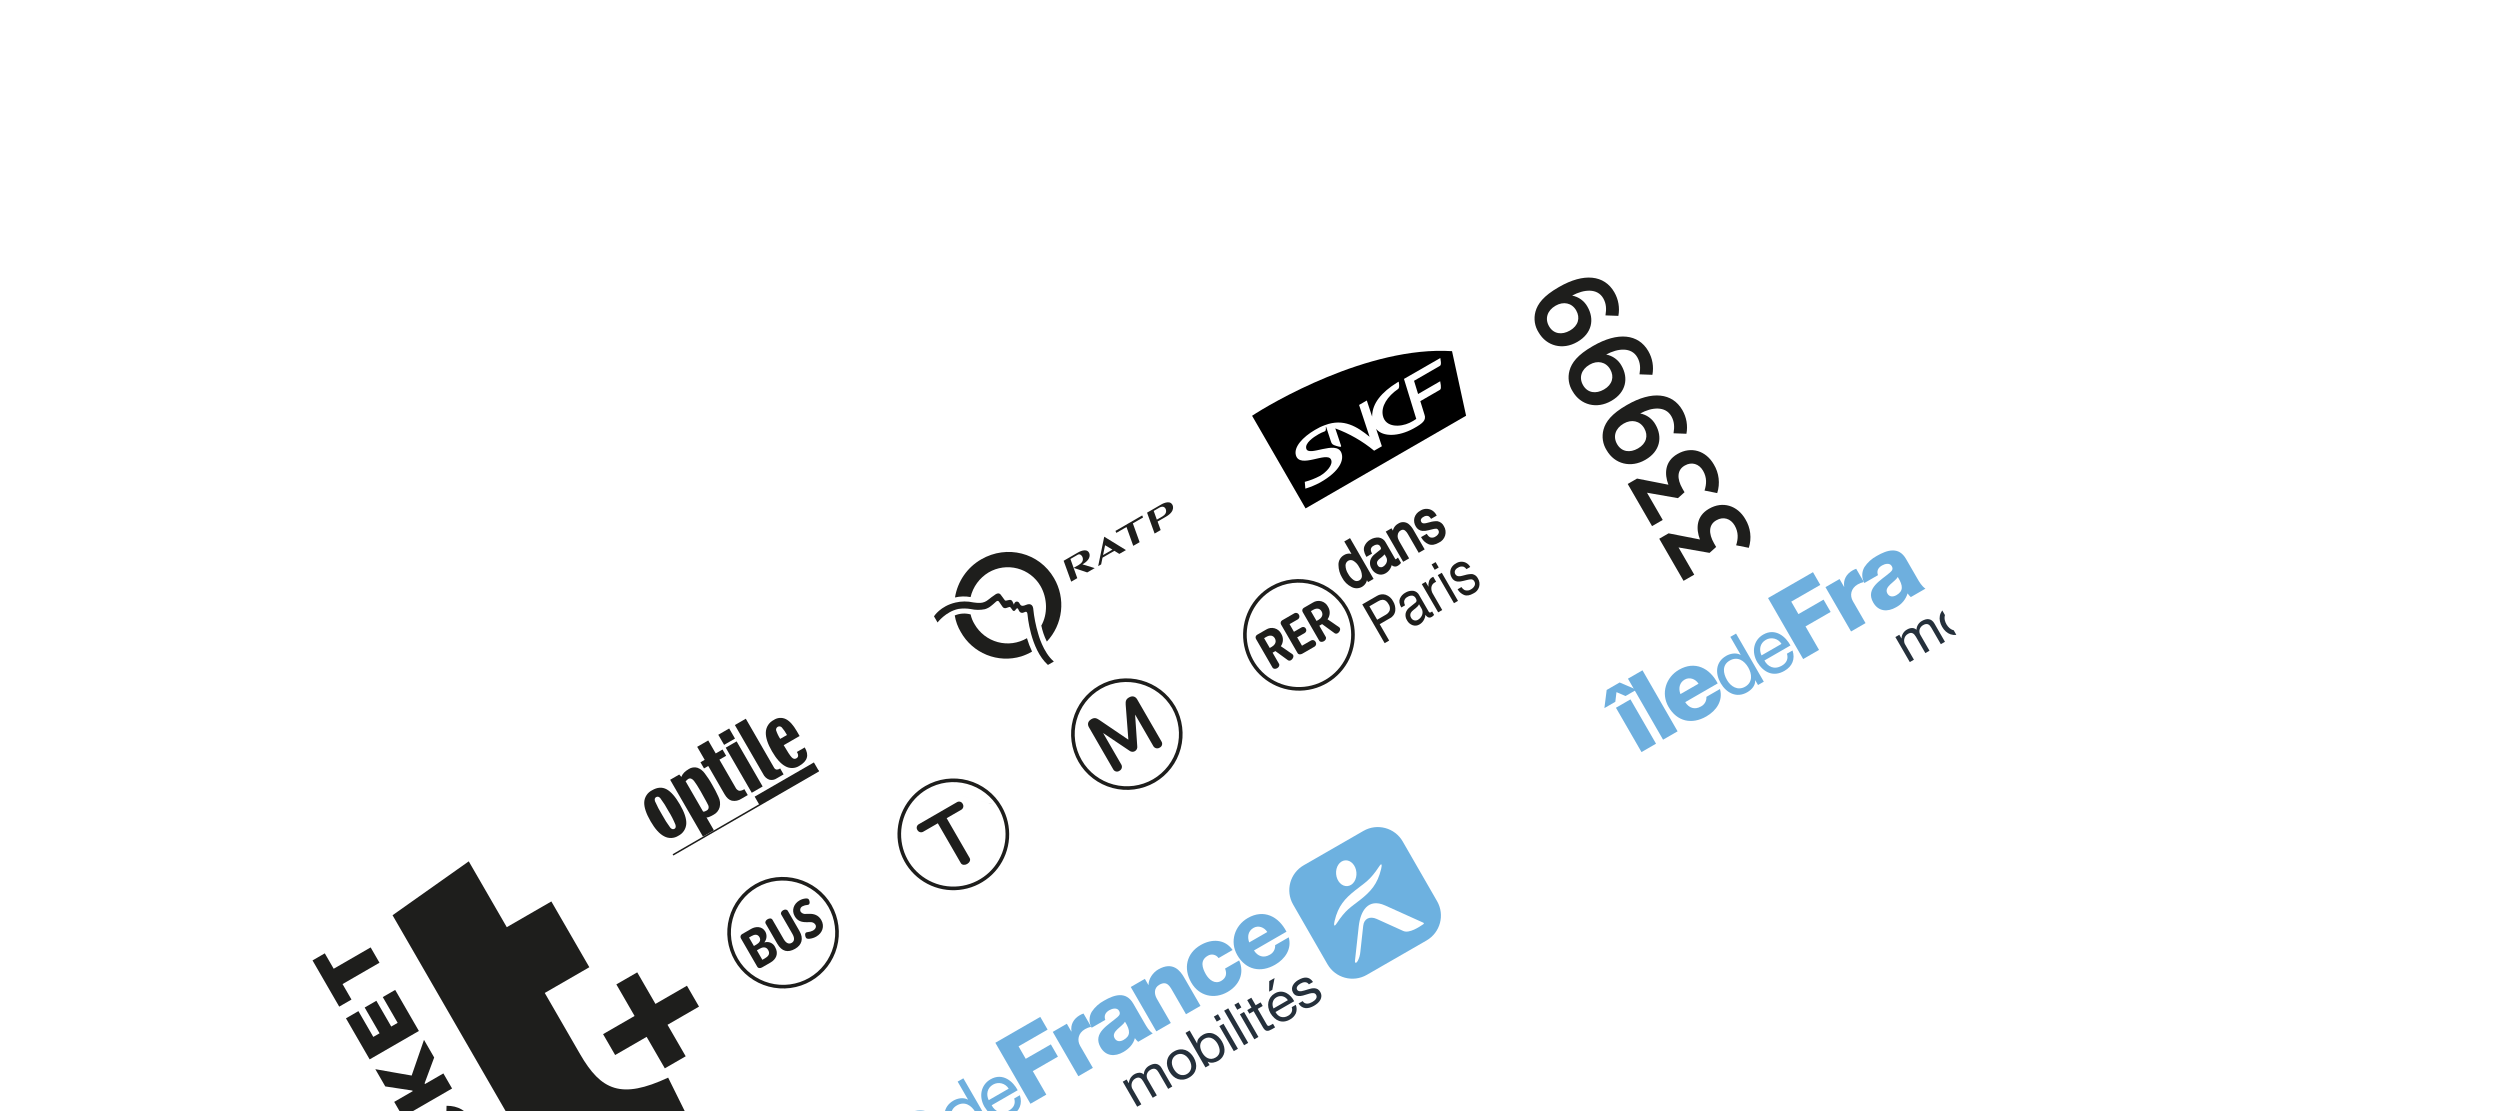 <svg width="540" height="240" viewBox="0 0 540 240" fill="none" xmlns="http://www.w3.org/2000/svg">
<g clip-path="url(#clip0_3521_1742)">
<g clip-path="url(#clip1_3521_1742)" filter="url(#filter0_d_3521_1742)">
<path d="M40.197 189.886L121.599 331.333L433.383 151.904L351.982 10.457L40.197 189.886Z" fill="white"/>
<path d="M243.348 229.166L243.806 229.961L243.83 229.947C243.874 229.366 244.126 228.82 244.538 228.409C244.951 227.998 245.498 227.749 246.079 227.708C246.26 227.703 246.44 227.734 246.609 227.8C246.778 227.865 246.932 227.964 247.063 228.089C247.07 227.702 247.182 227.324 247.385 226.994C247.592 226.659 247.882 226.382 248.226 226.19C248.473 226.045 248.738 225.932 249.014 225.854C249.249 225.789 249.495 225.772 249.736 225.805C249.971 225.843 250.193 225.938 250.382 226.082C250.607 226.254 250.793 226.473 250.925 226.723L253.213 230.686L252.323 231.199L250.276 227.653C250.185 227.495 250.081 227.345 249.963 227.206C249.858 227.085 249.73 226.985 249.586 226.915C249.438 226.853 249.277 226.829 249.117 226.844C248.912 226.874 248.715 226.944 248.537 227.052C248.346 227.152 248.176 227.288 248.037 227.454C247.899 227.62 247.795 227.811 247.731 228.018C247.68 228.224 247.672 228.439 247.706 228.649C247.741 228.858 247.817 229.059 247.931 229.239L249.876 232.607L248.986 233.121L246.941 229.579C246.848 229.417 246.739 229.265 246.616 229.125C246.509 229.004 246.38 228.906 246.235 228.836C246.092 228.772 245.935 228.747 245.779 228.763C245.585 228.789 245.399 228.856 245.233 228.96C244.997 229.086 244.799 229.273 244.659 229.5C244.54 229.694 244.46 229.91 244.425 230.135C244.395 230.334 244.398 230.537 244.435 230.734C244.462 230.887 244.512 231.034 244.583 231.172L246.526 234.537L245.636 235.051L242.516 229.647L243.348 229.166Z" fill="#25303B"/>
<path d="M252.121 226.243C252.034 225.852 252.029 225.448 252.108 225.055C252.184 224.665 252.348 224.297 252.586 223.979C252.855 223.621 253.197 223.324 253.589 223.109C253.973 222.874 254.405 222.726 254.852 222.675C255.245 222.633 255.643 222.677 256.017 222.802C256.397 222.932 256.744 223.14 257.038 223.413C257.361 223.708 257.634 224.051 257.849 224.432C258.068 224.805 258.226 225.211 258.316 225.635C258.402 226.024 258.407 226.427 258.331 226.818C258.252 227.205 258.089 227.571 257.854 227.889C257.579 228.244 257.234 228.539 256.84 228.756C256.458 228.987 256.031 229.135 255.588 229.193C255.194 229.238 254.794 229.197 254.418 229.072C254.041 228.941 253.694 228.734 253.399 228.465C253.08 228.171 252.809 227.829 252.596 227.451C252.376 227.075 252.216 226.668 252.121 226.243ZM254.172 227.709C254.382 227.902 254.629 228.049 254.898 228.14C255.144 228.222 255.405 228.25 255.663 228.221C255.921 228.194 256.17 228.113 256.393 227.982C256.619 227.853 256.816 227.679 256.971 227.471C257.124 227.261 257.23 227.021 257.284 226.768C257.34 226.488 257.338 226.2 257.277 225.921C257.207 225.586 257.082 225.265 256.906 224.972C256.739 224.673 256.525 224.404 256.272 224.174C256.058 223.983 255.809 223.835 255.539 223.738C255.294 223.653 255.033 223.623 254.775 223.651C254.516 223.679 254.266 223.761 254.042 223.893C253.816 224.022 253.62 224.196 253.464 224.404C253.311 224.614 253.205 224.855 253.154 225.11C253.102 225.393 253.106 225.683 253.164 225.964C253.237 226.298 253.363 226.618 253.539 226.911C253.704 227.211 253.918 227.481 254.172 227.709Z" fill="#25303B"/>
<path d="M256.962 218.588L258.574 221.38L258.598 221.367C258.568 220.992 258.677 220.62 258.904 220.322C259.148 219.997 259.456 219.727 259.809 219.526C260.182 219.3 260.603 219.163 261.038 219.126C261.423 219.099 261.81 219.16 262.168 219.305C262.534 219.454 262.868 219.669 263.154 219.941C263.464 220.232 263.729 220.568 263.939 220.938C264.153 221.305 264.313 221.702 264.413 222.115C264.506 222.494 264.525 222.887 264.469 223.274C264.406 223.65 264.26 224.008 264.041 224.321C263.788 224.67 263.461 224.958 263.083 225.165C262.933 225.248 262.776 225.319 262.614 225.377C262.431 225.446 262.241 225.494 262.048 225.522C261.848 225.552 261.646 225.554 261.446 225.528C261.244 225.496 261.05 225.427 260.873 225.322L260.853 225.334L261.268 226.054L260.382 226.565L256.072 219.102L256.962 218.588ZM262.45 220.73C262.256 220.535 262.029 220.377 261.779 220.262C261.533 220.15 261.263 220.098 260.993 220.112C260.694 220.131 260.405 220.221 260.149 220.376C259.879 220.52 259.651 220.734 259.488 220.994C259.351 221.225 259.268 221.485 259.244 221.753C259.222 222.03 259.254 222.308 259.336 222.573C259.414 222.85 259.527 223.117 259.671 223.366C259.82 223.626 260 223.867 260.208 224.083C260.401 224.283 260.629 224.445 260.881 224.563C261.129 224.675 261.401 224.726 261.673 224.715C261.986 224.697 262.29 224.601 262.557 224.436C262.83 224.292 263.06 224.078 263.222 223.816C263.358 223.585 263.435 223.325 263.448 223.058C263.461 222.773 263.42 222.489 263.328 222.219C263.239 221.931 263.117 221.655 262.966 221.395C262.823 221.152 262.65 220.928 262.45 220.73Z" fill="#25303B"/>
<path d="M262.817 216.667L262.191 215.583L263.081 215.069L263.709 216.156L262.817 216.667ZM264.27 217.128L267.391 222.533L266.501 223.046L263.38 217.642L264.27 217.128Z" fill="#25303B"/>
<path d="M265.3 213.792L269.609 221.256L268.722 221.768L264.413 214.304L265.3 213.792Z" fill="#25303B"/>
<path d="M267.254 214.114L266.626 213.026L267.513 212.514L268.139 213.599L267.254 214.114ZM268.704 214.577L271.822 219.978L270.935 220.49L267.815 215.086L268.704 214.577Z" fill="#25303B"/>
<path d="M272.292 212.51L272.745 213.294L271.668 213.916L273.605 217.272C273.652 217.358 273.71 217.437 273.778 217.508C273.827 217.558 273.892 217.59 273.961 217.598C274.046 217.602 274.129 217.585 274.205 217.548C274.326 217.495 274.443 217.435 274.556 217.368L274.965 217.132L275.418 217.916L274.736 218.31C274.539 218.424 274.332 218.522 274.119 218.603C273.96 218.661 273.79 218.679 273.623 218.657C273.46 218.625 273.309 218.545 273.191 218.429C273.024 218.263 272.883 218.074 272.771 217.867L270.783 214.423L269.862 214.954L269.409 214.17L270.33 213.639L269.395 212.019L270.285 211.505L271.222 213.128L272.292 212.51Z" fill="#25303B"/>
<path d="M279.912 214.865C279.651 215.438 279.208 215.908 278.652 216.202C278.271 216.434 277.846 216.583 277.405 216.641C277.021 216.686 276.632 216.643 276.268 216.515C275.894 216.38 275.552 216.169 275.264 215.894C274.938 215.59 274.655 215.242 274.423 214.862C274.199 214.478 274.043 214.059 273.962 213.623C273.892 213.228 273.897 212.824 273.979 212.431C274.058 212.052 274.217 211.694 274.445 211.38C274.686 211.053 274.994 210.781 275.348 210.581C275.753 210.331 276.22 210.197 276.697 210.194C277.117 210.207 277.528 210.316 277.899 210.513C278.269 210.71 278.599 210.972 278.874 211.287C279.138 211.583 279.365 211.91 279.55 212.261L275.506 214.596C275.63 214.831 275.79 215.045 275.981 215.23C276.162 215.403 276.377 215.536 276.611 215.621C276.855 215.704 277.114 215.734 277.37 215.706C277.67 215.67 277.96 215.57 278.218 215.412C278.554 215.237 278.826 214.959 278.993 214.619C279.136 214.278 279.142 213.895 279.011 213.549L279.891 213.041C280.128 213.625 280.136 214.276 279.912 214.865ZM277.7 211.514C277.519 211.377 277.314 211.275 277.095 211.214C276.877 211.156 276.651 211.14 276.427 211.168C276.186 211.195 275.954 211.274 275.746 211.397C275.53 211.518 275.341 211.681 275.191 211.877C275.058 212.061 274.964 212.27 274.914 212.491C274.86 212.709 274.849 212.935 274.88 213.157C274.91 213.39 274.978 213.616 275.08 213.827L278.187 212.034C278.055 211.835 277.89 211.659 277.7 211.514ZM274.157 207.913L274.136 210.199L274.818 209.805L275.31 207.248L274.157 207.913Z" fill="#25303B"/>
<path d="M281.78 212.642C281.945 212.733 282.129 212.783 282.318 212.786C282.508 212.785 282.697 212.754 282.878 212.694C283.071 212.629 283.257 212.544 283.433 212.442C283.58 212.357 283.721 212.262 283.855 212.158C283.991 212.055 284.11 211.934 284.211 211.798C284.306 211.673 284.368 211.526 284.392 211.37C284.411 211.201 284.371 211.029 284.28 210.885C284.226 210.779 284.145 210.689 284.046 210.624C283.947 210.558 283.832 210.52 283.714 210.511C283.439 210.495 283.163 210.526 282.897 210.601C282.591 210.678 282.271 210.776 281.929 210.892C281.605 211.006 281.271 211.087 280.931 211.132C280.623 211.175 280.31 211.147 280.016 211.051C279.698 210.928 279.437 210.691 279.286 210.386C279.138 210.144 279.061 209.864 279.067 209.58C279.073 209.32 279.141 209.065 279.263 208.835C279.391 208.594 279.556 208.375 279.754 208.188C279.955 207.995 280.178 207.826 280.419 207.686C280.702 207.521 281.001 207.385 281.312 207.279C281.581 207.185 281.866 207.144 282.151 207.159C282.426 207.174 282.693 207.259 282.926 207.407C283.202 207.588 283.434 207.828 283.609 208.108L282.722 208.62C282.624 208.47 282.491 208.347 282.334 208.262C282.192 208.195 282.038 208.158 281.881 208.155C281.718 208.156 281.556 208.18 281.4 208.228C281.24 208.279 281.086 208.347 280.94 208.431C280.805 208.509 280.676 208.597 280.555 208.694C280.437 208.786 280.333 208.897 280.248 209.021C280.17 209.129 280.118 209.254 280.096 209.386C280.08 209.527 280.113 209.668 280.19 209.786C280.229 209.859 280.283 209.923 280.349 209.973C280.414 210.023 280.49 210.058 280.571 210.076C280.755 210.115 280.944 210.119 281.129 210.09C281.353 210.055 281.573 210.002 281.788 209.932C282.027 209.858 282.261 209.782 282.498 209.713C282.747 209.633 283 209.566 283.255 209.512C283.493 209.462 283.737 209.447 283.979 209.467C284.208 209.487 284.429 209.557 284.628 209.67C284.849 209.808 285.029 210.002 285.152 210.231C285.328 210.51 285.421 210.834 285.418 211.164C285.41 211.456 285.329 211.741 285.184 211.995C285.034 212.264 284.836 212.503 284.6 212.7C284.36 212.907 284.101 213.092 283.827 213.251C283.538 213.418 283.232 213.552 282.913 213.652C282.622 213.742 282.318 213.777 282.014 213.757C281.721 213.733 281.438 213.639 281.188 213.484C280.902 213.296 280.663 213.045 280.488 212.751L281.378 212.237C281.477 212.403 281.615 212.542 281.78 212.642Z" fill="#25303B"/>
<path d="M181.998 243.636L179.638 244.999L180.133 241.076L182.933 239.46L186.565 241.027L184.206 242.389L182.26 241.53L181.998 243.636ZM182.125 244.927L185.262 243.116L190.786 252.684L187.652 254.493L182.125 244.927Z" fill="#6EAFDE"/>
<path d="M184.727 238.654L192.311 251.833L195.451 250.027L187.866 236.848L184.727 238.654Z" fill="#6EAFDE"/>
<path d="M197.098 243.72C197.908 244.998 199.162 245.429 200.494 244.664C200.875 244.471 201.19 244.171 201.4 243.799C201.61 243.428 201.706 243.003 201.676 242.577L204.608 240.884C205.313 243.428 203.813 245.571 201.663 246.808C198.547 248.607 195.339 247.941 193.492 244.733C191.799 241.801 192.935 238.344 195.757 236.72C199.191 234.737 202.395 236.342 204.119 239.675L197.092 243.732L197.098 243.72ZM199.978 239.738C199.303 238.696 198.036 238.25 196.989 238.854C195.881 239.494 195.599 240.707 196.072 241.989L199.978 239.738Z" fill="#6EAFDE"/>
<path d="M214.063 239.314L212.828 240.027L212.238 239.004L212.211 239.019C212.278 240.081 211.534 240.997 210.509 241.584C208.194 242.921 205.99 241.742 204.769 239.62C203.548 237.497 203.65 235.051 205.95 233.728C206.717 233.285 207.991 232.94 209.056 233.508L209.083 233.492L206.851 229.625L208.085 228.913L214.079 239.295L214.063 239.314ZM210.034 240.408C211.691 239.451 211.514 237.662 210.702 236.249C209.844 234.762 208.374 233.792 206.69 234.765C205.005 235.737 205.265 237.501 206.108 238.969C206.921 240.378 208.437 241.326 210.034 240.408Z" fill="#6EAFDE"/>
<path d="M220.284 232.553C220.9 234.407 220.23 235.994 218.544 236.963C216.157 238.341 214.052 237.342 212.654 235.085C211.353 232.831 211.891 230.315 213.943 229.136C216.599 227.602 218.851 229.621 219.824 231.487L214.198 234.735C214.911 236.073 216.307 236.813 217.964 235.856C218.987 235.266 219.407 234.364 219.066 233.27L220.29 232.563L220.284 232.553ZM217.876 231.152C217.54 230.589 216.996 230.182 216.361 230.018C215.727 229.854 215.054 229.946 214.487 230.276C213.195 231.022 212.984 232.435 213.558 233.635L217.876 231.152Z" fill="#6EAFDE"/>
<path d="M214.992 221.238L224.699 215.647L226.282 218.397L220.008 222.011L221.557 224.703L226.985 221.583L228.513 224.238L223.084 227.363L226.005 232.437L222.576 234.413L214.992 221.238Z" fill="#6EAFDE"/>
<path d="M227.396 218.885L230.437 217.129L231.404 218.803L231.438 218.783C231.205 217.309 231.892 216.057 233.256 215.27C233.503 215.126 233.765 215.01 234.037 214.923L235.687 217.78C235.228 217.885 234.786 218.056 234.375 218.288C232.831 219.18 232.628 220.719 233.321 221.919L236.056 226.656L232.922 228.465L227.396 218.885Z" fill="#6EAFDE"/>
<path d="M235.795 217.984C235.495 217.461 235.339 216.869 235.342 216.267C235.345 215.665 235.507 215.075 235.811 214.555C236.485 213.543 237.4 212.714 238.473 212.141C240.743 210.83 243.229 210.072 244.789 212.782L247.206 216.969C247.675 217.78 248.191 218.674 248.992 219.211L245.835 221.034C245.569 220.797 245.334 220.528 245.132 220.235C244.811 221.552 243.8 222.573 242.652 223.231C240.828 224.284 238.859 224.189 237.719 222.214C235.922 219.101 239.471 217.375 241.382 215.685C241.858 215.265 242.042 214.913 241.705 214.321C241.289 213.602 240.267 213.824 239.619 214.198C238.75 214.7 238.423 215.402 238.74 216.297L235.807 217.99L235.795 217.984ZM242.705 220.613C244.195 219.753 244.21 218.621 242.998 216.689C242.716 217.215 241.944 217.752 241.357 218.318C240.77 218.884 240.33 219.525 240.768 220.282C241.205 221.039 241.999 221.021 242.705 220.613Z" fill="#6EAFDE"/>
<path d="M244.243 209.19L247.288 207.432L248.044 208.741L248.085 208.718C248.094 207.412 249.033 206.061 250.175 205.401C253.367 203.559 254.967 205.74 255.763 207.126L259.306 213.264L256.173 215.073L253.501 210.446C252.745 209.136 252.13 207.723 250.409 208.712C249.233 209.391 249.277 210.689 249.886 211.742L252.899 216.963L249.763 218.774L244.243 209.19Z" fill="#6EAFDE"/>
<path d="M263.211 202.946C262.964 202.575 262.582 202.315 262.147 202.221C261.712 202.127 261.257 202.206 260.879 202.442C259.13 203.452 259.71 205.103 260.461 206.443C261.176 207.681 262.44 208.642 263.768 207.88C264.852 207.254 265.053 206.301 264.613 205.209L267.658 203.451C268.857 206.174 267.711 208.795 265.162 210.262C262.291 211.919 259.008 211.178 257.32 208.247C255.562 205.202 256.252 201.908 259.336 200.132C261.723 198.754 264.563 198.792 266.239 201.198L263.211 202.946Z" fill="#6EAFDE"/>
<path d="M270.853 201.293C271.664 202.571 272.923 203.003 274.253 202.236C274.633 202.044 274.947 201.745 275.157 201.374C275.366 201.004 275.461 200.58 275.43 200.156L278.369 198.459C279.067 201.007 277.569 203.144 275.424 204.383C272.311 206.18 269.099 205.516 267.25 202.305C265.559 199.376 266.699 195.917 269.518 194.295C272.951 192.312 276.157 193.912 277.878 197.247L270.85 201.304L270.853 201.293ZM273.738 197.313C273.067 196.269 271.8 195.823 270.745 196.428C269.64 197.066 269.358 198.278 269.827 199.563L273.738 197.313Z" fill="#6EAFDE"/>
<path d="M279.315 191.382L286.74 204.285C288.451 207.259 292.25 208.282 295.224 206.571L308.126 199.146C311.1 197.434 312.124 193.636 310.412 190.662L302.987 177.759C301.275 174.785 297.477 173.762 294.503 175.473L281.601 182.899C278.627 184.61 277.603 188.408 279.315 191.382Z" fill="#6DB1E0"/>
<path d="M292.984 184.424C293.12 185.959 292.249 187.294 291.037 187.398C289.824 187.503 288.739 186.347 288.603 184.812C288.466 183.277 289.339 181.946 290.55 181.838C291.76 181.73 292.848 182.889 292.984 184.424Z" fill="white"/>
<path d="M299.183 191.578C295.503 189.929 293.862 192.795 293.494 196.031C293.197 198.581 292.973 200.783 292.678 203.477C292.611 204.102 292.945 204.113 293.249 203.601C293.577 202.983 293.777 202.305 293.835 201.608C293.957 200.496 294.265 197.723 294.454 195.977C294.62 194.408 295.886 193.828 297.37 194.493C299.091 195.269 301.226 196.25 303.107 197.091C304.408 197.668 306.518 196.25 307.435 195.634C307.609 195.533 307.579 195.364 307.433 195.299C306.346 194.794 302.59 193.116 299.183 191.578Z" fill="white"/>
<path d="M297.932 183.103C295.9 186.19 294.929 186.564 292.732 188.31C290.535 190.056 289.042 191.645 288.27 194.937C288.076 195.759 288.126 196.357 288.684 195.512C290.714 192.422 291.684 192.048 293.866 190.315C296.048 188.582 297.55 186.979 298.325 183.69C298.534 182.855 298.487 182.255 297.932 183.103Z" fill="white"/>
<path d="M410.249 133.11L410.708 133.904L410.728 133.892C410.744 133.492 410.866 133.103 411.08 132.765C411.294 132.427 411.593 132.151 411.948 131.965C412.26 131.779 412.614 131.672 412.977 131.653C413.159 131.646 413.34 131.677 413.509 131.742C413.679 131.807 413.834 131.906 413.964 132.033C413.97 131.645 414.082 131.266 414.287 130.937C414.494 130.602 414.782 130.324 415.126 130.13C415.373 129.986 415.639 129.874 415.915 129.797C416.15 129.73 416.396 129.714 416.637 129.749C416.872 129.786 417.094 129.881 417.284 130.026C417.508 130.199 417.693 130.417 417.827 130.667L420.114 134.629L419.221 135.145L417.175 131.602C417.085 131.444 416.981 131.294 416.863 131.155C416.76 131.032 416.633 130.932 416.489 130.862C416.342 130.798 416.18 130.774 416.021 130.791C415.814 130.819 415.615 130.89 415.437 131.001C415.245 131.1 415.075 131.236 414.936 131.402C414.798 131.568 414.694 131.76 414.631 131.966C414.58 132.173 414.572 132.387 414.606 132.597C414.64 132.807 414.717 133.008 414.831 133.187L416.774 136.553L415.877 137.07L413.832 133.528C413.739 133.366 413.63 133.214 413.507 133.075C413.4 132.954 413.271 132.855 413.126 132.785C412.983 132.722 412.826 132.696 412.67 132.712C412.473 132.74 412.284 132.811 412.116 132.918C411.88 133.044 411.682 133.231 411.542 133.459C411.423 133.653 411.343 133.869 411.308 134.094C411.277 134.293 411.281 134.495 411.318 134.693C411.345 134.845 411.394 134.993 411.466 135.13L413.409 138.496L412.519 139.01L409.398 133.605L410.249 133.11Z" fill="#25303B"/>
<path d="M348.909 147.589L346.549 148.951L347.041 145.031L349.844 143.412L353.476 144.98L351.117 146.342L349.158 145.5L348.909 147.589ZM349.043 148.876L352.176 147.067L357.702 156.638L354.565 158.449L349.043 148.876Z" fill="#6EAFDE"/>
<path d="M351.637 142.594L359.222 155.773L362.361 153.966L354.777 140.787L351.637 142.594Z" fill="#6EAFDE"/>
<path d="M364.004 147.662C364.813 148.936 366.068 149.371 367.398 148.603C367.78 148.412 368.096 148.112 368.307 147.741C368.517 147.37 368.613 146.945 368.582 146.519L371.514 144.826C372.219 147.37 370.72 149.513 368.569 150.75C365.453 152.549 362.245 151.883 360.398 148.676C358.705 145.743 359.841 142.287 362.663 140.662C366.093 138.682 369.299 140.281 371.023 143.614L363.996 147.671L364.004 147.662ZM366.882 143.677C366.207 142.635 364.94 142.189 363.888 142.792C362.784 143.43 362.498 144.644 362.97 145.927L366.882 143.677Z" fill="#6EAFDE"/>
<path d="M380.967 143.252L379.732 143.965L379.142 142.942L379.111 142.959C379.182 144.019 378.432 144.933 377.409 145.524C375.094 146.861 372.891 145.682 371.666 143.561C370.442 141.441 370.547 138.993 372.851 137.668C373.618 137.225 374.892 136.88 375.956 137.448L375.983 137.432L373.751 133.565L374.985 132.853L380.978 143.232L380.967 143.252ZM376.958 144.325C378.615 143.368 378.437 141.58 377.622 140.168C376.764 138.682 375.294 137.711 373.613 138.682C371.932 139.652 372.183 141.417 373.032 142.887C373.845 144.295 375.36 145.243 376.958 144.325Z" fill="#6EAFDE"/>
<path d="M387.186 136.496C387.802 138.35 387.135 139.935 385.449 140.904C383.062 142.282 380.954 141.285 379.559 139.026C378.258 136.773 378.793 134.259 380.843 133.075C383.502 131.54 385.753 133.564 386.741 135.417L381.115 138.665C381.826 140 383.222 140.74 384.877 139.789C385.9 139.198 386.321 138.296 385.981 137.196L387.202 136.492L387.186 136.496ZM384.801 135.082C384.465 134.52 383.921 134.113 383.287 133.95C382.653 133.787 381.981 133.88 381.415 134.209C380.119 134.957 379.928 136.358 380.486 137.568L384.801 135.082Z" fill="#6EAFDE"/>
<path d="M381.896 125.176L391.605 119.589L393.184 122.341L386.908 125.951L388.46 128.647L393.889 125.521L395.419 128.179L389.99 131.305L392.91 136.379L389.482 138.354L381.896 125.176Z" fill="#6EAFDE"/>
<path d="M394.301 122.827L397.343 121.071L398.311 122.749L398.349 122.727C398.112 121.245 398.805 119.981 400.157 119.205C400.404 119.061 400.666 118.945 400.939 118.858L402.587 121.712C402.129 121.82 401.689 121.991 401.28 122.221C399.735 123.113 399.531 124.649 400.223 125.855L402.957 130.591L399.827 132.398L394.301 122.827Z" fill="#6EAFDE"/>
<path d="M402.7 121.924C402.4 121.403 402.244 120.811 402.246 120.209C402.248 119.608 402.409 119.017 402.713 118.498C403.388 117.485 404.304 116.655 405.378 116.082C407.645 114.773 410.135 114.013 411.694 116.722L414.112 120.909C414.58 121.721 415.096 122.614 415.895 123.148L412.738 124.971C412.471 124.735 412.235 124.467 412.036 124.172C411.844 124.812 411.526 125.407 411.099 125.922C410.673 126.436 410.148 126.86 409.555 127.168C407.731 128.221 405.759 128.128 404.622 126.152C402.823 123.035 406.375 121.312 408.286 119.622C408.758 119.204 408.945 118.851 408.604 118.261C408.189 117.541 407.17 117.761 406.522 118.135C405.653 118.637 405.323 119.341 405.643 120.234L402.711 121.927L402.7 121.924ZM409.628 124.553C411.118 123.693 411.133 122.561 409.919 120.625C409.636 121.157 408.865 121.688 408.276 122.26C407.688 122.831 407.253 123.464 407.688 124.218C408.123 124.971 408.922 124.961 409.628 124.553Z" fill="#6EAFDE"/>
<path d="M421.994 132.121C421.93 132.112 421.866 132.099 421.803 132.081C421.534 131.988 421.286 131.842 421.074 131.652C420.57 131.185 420.219 130.577 420.066 129.907C420.006 129.626 420.003 129.336 420.055 129.054C420.067 128.988 420.097 128.929 420.114 128.865L419.536 127.862L419.486 127.918C419.251 128.238 419.087 128.606 419.007 128.995C418.931 129.389 418.936 129.794 419.022 130.186C419.116 130.612 419.276 131.019 419.497 131.394C419.709 131.773 419.98 132.115 420.301 132.408C420.596 132.677 420.942 132.884 421.32 133.015C421.696 133.141 422.095 133.182 422.489 133.136L422.562 133.121L421.994 132.121Z" fill="#25303B"/>
<path d="M81.986 219.191L80.632 219.972L77.417 214.404L74.727 215.958L79.847 224.826L90.479 218.688L85.359 209.819L82.679 211.367L85.893 216.935L84.509 217.734L81.294 212.166L78.771 213.623L81.986 219.191Z" fill="#1E1E1C"/>
<path d="M93.611 242.752C93.032 241.75 93.175 240.667 93.75 239.662L90.853 238.085C89.588 240.233 89.605 242.374 90.852 244.532C91.708 246.016 93.12 247.099 94.775 247.542C96.43 247.986 98.193 247.754 99.677 246.897C101.161 246.04 102.244 244.629 102.688 242.974C103.131 241.319 102.899 239.555 102.042 238.071C100.796 235.913 98.948 234.829 96.455 234.85L96.365 238.152C97.53 238.153 98.539 238.571 99.118 239.573C100.053 241.193 99.301 242.954 97.869 243.781C96.437 244.608 94.584 244.437 93.611 242.752Z" fill="#1E1E1C"/>
<path d="M75.92 211.905L73.989 208.56L81.971 203.951L80.059 200.64L72.077 205.249L70.156 201.921L67.506 203.451L73.27 213.434L75.92 211.905Z" fill="#1E1E1C"/>
<path d="M97.649 231.115L87.021 237.251L85.147 234.005L89.146 231.696L89.066 231.556C88.621 231.486 83.69 230.75 83.219 230.667L81.068 226.94C81.692 227.075 88.466 228.233 88.919 228.317C89.084 227.872 91.424 221.097 91.582 220.606L93.783 224.418C93.624 224.837 91.889 229.494 91.713 229.991L91.803 230.148L95.769 227.859L97.643 231.105" fill="#1E1E1C"/>
<path d="M125.298 223.695L117.668 210.479L127.297 204.92L119.094 190.711L109.464 196.271L101.253 182.049L84.789 193.691L110.054 237.452C118.072 251.34 129.659 255.88 151.05 242.361L144.322 228.769C134.192 233.486 129.849 231.579 125.298 223.695Z" fill="#1E1E1C"/>
<path d="M176.843 162.483L164.04 169.87L163.006 168.071L175.803 160.683L176.843 162.483Z" fill="#1E1E1C"/>
<path d="M145.283 180.51L145.454 180.798L176.919 162.618L176.75 162.324L145.283 180.51Z" fill="#1E1E1C"/>
<path d="M143.99 166.489C143.025 165.969 141.987 166.036 140.857 166.693C140.371 166.931 139.957 167.294 139.658 167.745C139.359 168.196 139.186 168.718 139.155 169.258C139.103 170.355 139.564 171.74 140.537 173.415C141.48 175.049 142.448 176.127 143.454 176.641C143.93 176.9 144.466 177.025 145.007 177.005C145.548 176.985 146.074 176.819 146.529 176.525C147.011 176.285 147.423 175.922 147.722 175.473C148.021 175.025 148.198 174.506 148.235 173.968C148.31 172.878 147.841 171.467 146.853 169.764C145.895 168.104 144.931 167.001 143.982 166.484L143.99 166.489ZM145.882 174.098C146.03 174.559 145.967 174.867 145.689 175.024C145.411 175.18 145.088 175.116 144.784 174.778C144.134 173.907 143.549 172.99 143.035 172.032C142.452 171.086 141.935 170.101 141.487 169.084C141.343 168.654 141.42 168.346 141.725 168.174C142.031 168.002 142.328 168.067 142.619 168.399C143.28 169.286 143.873 170.222 144.394 171.198C144.972 172.12 145.47 173.091 145.882 174.098Z" fill="#1E1E1C"/>
<path d="M152.964 164.095C152.676 163.652 152.437 163.317 152.246 163.072C151.846 162.497 151.277 162.061 150.617 161.826C150.308 161.743 149.985 161.725 149.669 161.774C149.353 161.822 149.05 161.937 148.78 162.109C148.423 162.315 148.091 162.563 147.793 162.848C147.518 163.119 147.305 163.446 147.169 163.808L146.712 163.299L144.751 164.431L151.838 176.706L154.205 175.339L152.604 172.567C152.806 172.58 153.007 172.54 153.188 172.453C153.511 172.327 153.823 172.174 154.119 171.993C154.441 171.827 154.725 171.596 154.954 171.314C155.183 171.033 155.351 170.707 155.447 170.358C155.627 169.614 155.538 168.831 155.198 168.146C154.977 167.669 154.76 167.222 154.556 166.813C154.351 166.403 154.093 165.948 153.804 165.455C153.515 164.963 153.259 164.511 152.963 164.077L152.964 164.095ZM152.233 168.531C152.599 169.165 152.805 169.592 152.904 169.794C153.044 170.017 153.097 170.284 153.054 170.544C153.03 170.652 152.984 170.754 152.918 170.843C152.852 170.932 152.768 171.006 152.671 171.06C152.532 171.145 152.386 171.215 152.234 171.272C152.115 171.309 151.989 171.318 151.867 171.298L148.089 164.754C148.482 164.404 148.659 164.238 148.62 164.28C148.572 164.307 148.58 164.321 148.62 164.28C148.716 164.213 148.827 164.17 148.944 164.154C149.06 164.138 149.179 164.15 149.29 164.188C149.538 164.295 149.753 164.466 149.912 164.684C150.141 164.978 150.353 165.285 150.548 165.603C150.76 165.972 151.036 166.394 151.333 166.909C151.581 167.339 151.888 167.871 152.22 168.516L152.233 168.531Z" fill="#1E1E1C"/>
<path d="M156.869 159.236L155.396 160.086L158.853 166.073C158.927 166.243 159.035 166.396 159.171 166.523C159.306 166.65 159.466 166.747 159.641 166.809C160.049 166.82 160.448 166.695 160.777 166.454L161.517 167.736L160.153 168.523C159.55 168.934 158.809 169.089 158.092 168.954C157.486 168.807 156.955 168.339 156.5 167.55L152.98 161.453L152.066 161.981L151.298 160.651L152.212 160.124L150.59 157.314L152.977 155.936L154.597 158.742L156.067 157.894L156.854 159.258L156.869 159.236Z" fill="#1E1E1C"/>
<path d="M164.732 165.879L162.38 167.238L156.755 157.496L159.108 156.138L164.732 165.879ZM158.76 155.534L156.407 156.892L155.147 154.71L157.5 153.352L158.76 155.534Z" fill="#1E1E1C"/>
<path d="M169.258 163.268L167.771 164.126C167.538 164.287 167.274 164.396 166.996 164.445C166.717 164.494 166.432 164.483 166.158 164.412C165.587 164.198 165.121 163.771 164.857 163.222L158.729 152.607L161.092 151.243L167.169 161.769C167.218 161.878 167.29 161.975 167.38 162.054C167.469 162.133 167.575 162.192 167.689 162.228C167.984 162.243 168.276 162.155 168.514 161.979L169.258 163.268Z" fill="#1E1E1C"/>
<path d="M172.104 153.922C171.34 152.599 170.556 151.729 169.736 151.325C169.322 151.124 168.862 151.037 168.403 151.071C167.944 151.105 167.502 151.26 167.122 151.52C166.63 151.767 166.214 152.141 165.914 152.602C165.615 153.063 165.444 153.596 165.418 154.145C165.364 155.285 165.806 156.661 166.742 158.273C167.685 159.906 168.651 160.989 169.635 161.512C170.091 161.773 170.609 161.905 171.133 161.894C171.658 161.883 172.17 161.73 172.614 161.452C173.524 160.927 174.074 160.339 174.266 159.689C174.468 159.04 174.316 158.296 173.824 157.444L172.119 158.428C172.304 158.677 172.401 158.981 172.395 159.292C172.376 159.401 172.332 159.504 172.265 159.593C172.199 159.682 172.112 159.754 172.013 159.803C171.672 160 171.341 159.932 171.016 159.597C170.691 159.262 170.11 158.406 169.278 156.963L172.715 154.979L172.09 153.898L172.104 153.922ZM168.525 155.597C168.15 155.02 167.851 154.396 167.636 153.742C167.609 153.591 167.631 153.435 167.7 153.297C167.768 153.16 167.878 153.047 168.014 152.977C168.151 152.906 168.306 152.881 168.458 152.905C168.609 152.929 168.749 153 168.857 153.11C169.297 153.613 169.676 154.166 169.987 154.758L168.525 155.597Z" fill="#1E1E1C"/>
<path fill-rule="evenodd" clip-rule="evenodd" d="M237.777 144.783C235.186 146.279 233.295 148.743 232.52 151.633C231.746 154.524 232.151 157.603 233.647 160.194C235.143 162.786 237.608 164.677 240.498 165.451C243.388 166.225 246.467 165.82 249.058 164.324C251.623 162.824 253.495 160.374 254.268 157.504C255.042 154.635 254.655 151.577 253.192 148.99C250.101 143.637 243.119 141.698 237.777 144.783ZM249.255 164.663L249.453 165.001C252.196 163.397 254.198 160.777 255.025 157.708C255.852 154.64 255.439 151.369 253.874 148.603L253.874 148.603L253.872 148.6C250.569 142.879 243.11 140.799 237.385 144.104C234.614 145.704 232.592 148.34 231.763 151.43C230.935 154.521 231.369 157.815 232.969 160.586C234.569 163.357 237.204 165.38 240.295 166.208C243.386 167.036 246.68 166.602 249.451 165.002L249.255 164.663Z" fill="#1E1E1C"/>
<path d="M243.853 146.651C243.198 147.029 243.101 147.467 243.147 148.208L243.722 155.732L243.691 155.75L237.439 151.504C236.82 151.093 236.392 150.958 235.737 151.336C234.871 151.836 234.898 152.552 235.202 153.077L240.476 162.212C240.54 162.322 240.627 162.417 240.73 162.491C240.833 162.565 240.95 162.617 241.075 162.644C241.199 162.671 241.327 162.671 241.452 162.645C241.576 162.619 241.694 162.568 241.798 162.494C242.027 162.379 242.202 162.179 242.284 161.935C242.366 161.692 242.348 161.427 242.235 161.196L238.298 154.377L238.322 154.363L243.976 158.164C244.138 158.294 244.337 158.372 244.544 158.388C244.752 158.404 244.96 158.356 245.141 158.252C245.321 158.148 245.466 157.992 245.556 157.804C245.646 157.616 245.678 157.405 245.646 157.199L245.185 150.414L245.215 150.397L249.152 157.216C249.295 157.429 249.515 157.576 249.766 157.627C250.017 157.678 250.278 157.629 250.492 157.489C250.607 157.436 250.71 157.36 250.795 157.265C250.879 157.17 250.943 157.058 250.982 156.938C251.021 156.817 251.034 156.689 251.021 156.563C251.007 156.437 250.968 156.315 250.905 156.204L245.625 147.059C245.322 146.534 244.715 146.153 243.853 146.651Z" fill="#1E1E1C"/>
<path fill-rule="evenodd" clip-rule="evenodd" d="M159.582 190.102C160.547 188.844 161.75 187.79 163.122 186.997C168.851 183.69 176.302 185.765 179.615 191.503L179.616 191.505C181.188 194.269 181.605 197.542 180.776 200.612C179.946 203.681 177.938 206.299 175.188 207.895L175.188 207.896C173.815 208.688 172.301 209.202 170.73 209.409C169.159 209.616 167.562 209.511 166.032 209.101C164.501 208.691 163.067 207.983 161.81 207.019C160.553 206.054 159.498 204.852 158.706 203.479C157.913 202.107 157.399 200.592 157.192 199.021C156.986 197.451 157.09 195.854 157.5 194.324C157.91 192.793 158.618 191.359 159.582 190.102ZM163.514 187.676C162.231 188.417 161.106 189.403 160.204 190.578C159.302 191.754 158.641 193.095 158.257 194.527C157.874 195.958 157.776 197.45 157.969 198.919C158.163 200.388 158.643 201.805 159.384 203.088C160.125 204.371 161.111 205.495 162.287 206.397C163.462 207.299 164.804 207.961 166.235 208.344C167.666 208.728 169.158 208.826 170.627 208.632C172.096 208.439 173.512 207.958 174.795 207.218C177.366 205.725 179.244 203.277 180.019 200.407C180.794 197.537 180.405 194.478 178.935 191.894C175.834 186.523 168.859 184.59 163.514 187.676Z" fill="#1E1E1C"/>
<path d="M172.679 197.093C173.643 198.764 173.171 200.119 171.756 200.936C170.191 201.839 168.875 201.553 167.879 199.828L165.389 195.514C165.18 195.153 165.415 194.772 165.807 194.545C166.199 194.319 166.646 194.306 166.855 194.668L169.255 198.824C169.753 199.687 170.368 200.028 171.015 199.653C171.663 199.279 171.643 198.559 171.161 197.724L168.761 193.567C168.552 193.206 168.787 192.825 169.148 192.616C169.51 192.408 169.964 192.391 170.173 192.752L172.679 197.093Z" fill="#1E1E1C"/>
<path d="M176.356 198.28C175.887 198.553 175.365 198.722 174.825 198.778C174.395 198.821 174.082 198.752 173.955 198.239C173.827 197.726 173.92 197.391 174.414 197.342C174.83 197.305 175.236 197.189 175.609 197.002C176.083 196.728 176.42 196.225 176.132 195.727C176.015 195.542 175.849 195.393 175.652 195.298C175.456 195.202 175.236 195.162 175.018 195.184L174.218 195.191C173.111 195.203 172.25 194.932 171.661 193.912C170.907 192.606 171.462 191.204 172.686 190.498C173.099 190.255 173.562 190.109 174.039 190.071C174.442 190.043 174.72 190.091 174.843 190.611C174.96 191.067 174.864 191.436 174.391 191.468C174.036 191.486 173.689 191.58 173.372 191.742C173.263 191.788 173.164 191.856 173.082 191.941C173 192.027 172.936 192.129 172.895 192.24C172.855 192.352 172.838 192.471 172.845 192.589C172.853 192.708 172.885 192.823 172.939 192.929C173.064 193.101 173.234 193.236 173.429 193.32C173.625 193.404 173.84 193.434 174.051 193.405L174.805 193.388C175.802 193.367 176.773 193.648 177.389 194.715C178.177 196.079 177.623 197.544 176.34 198.285L176.356 198.28Z" fill="#1E1E1C"/>
<path d="M165.298 202.956L164.67 203.318L163.489 201.272L164.117 200.91C164.638 200.609 165.448 200.382 165.915 201.19C166.323 201.896 166.127 202.463 165.292 202.946L165.298 202.956ZM161.787 198.504L162.336 198.187C162.96 197.827 163.634 197.72 164.04 198.422C164.445 199.124 163.993 199.672 163.393 200.018L162.844 200.335L161.787 198.504ZM165.13 199.57L165.114 199.543C165.368 199.219 165.521 198.827 165.557 198.417C165.592 198.007 165.507 197.595 165.312 197.233C164.619 196.032 163.245 196.062 162.243 196.641L160.282 197.773C160.203 197.816 160.133 197.875 160.077 197.947C160.021 198.019 159.981 198.101 159.959 198.189C159.937 198.277 159.933 198.369 159.948 198.458C159.963 198.548 159.996 198.633 160.046 198.709L163.575 204.823C163.788 205.191 164.257 205.161 164.598 204.965L166.453 203.894C167.575 203.246 168.273 202.038 167.415 200.551C167.218 200.14 166.879 199.814 166.46 199.632C166.041 199.451 165.571 199.428 165.137 199.566L165.13 199.57Z" fill="#1E1E1C"/>
<path fill-rule="evenodd" clip-rule="evenodd" d="M204.431 165.034C202.957 165.231 201.536 165.717 200.251 166.466L200.251 166.466C198.324 167.585 196.772 169.251 195.79 171.252C194.808 173.253 194.441 175.499 194.735 177.709C195.029 179.918 195.97 181.991 197.441 183.666C198.912 185.34 200.846 186.542 202.998 187.119C205.151 187.696 207.427 187.622 209.538 186.907C211.649 186.192 213.501 184.868 214.86 183.101C216.219 181.335 217.025 179.205 217.175 176.982C217.325 174.758 216.813 172.54 215.704 170.606L215.704 170.606C214.965 169.315 213.978 168.184 212.8 167.276C211.622 166.369 210.276 165.703 208.84 165.319C207.403 164.934 205.905 164.837 204.431 165.034ZM199.857 165.788C201.232 164.988 202.751 164.468 204.327 164.257C205.904 164.047 207.506 164.15 209.043 164.562C210.579 164.973 212.018 165.685 213.279 166.656C214.538 167.626 215.594 168.836 216.384 170.216M199.857 165.788C197.796 166.986 196.136 168.767 195.086 170.906C194.036 173.046 193.644 175.449 193.958 177.812C194.273 180.175 195.28 182.392 196.852 184.183C198.425 185.974 200.493 187.259 202.796 187.876C205.098 188.492 207.532 188.414 209.789 187.649C212.047 186.884 214.027 185.468 215.481 183.579C216.934 181.69 217.796 179.413 217.957 177.035C218.117 174.657 217.57 172.284 216.384 170.217" fill="#1E1E1C"/>
<path d="M207.942 169.638C207.891 169.531 207.819 169.436 207.73 169.358C207.641 169.28 207.537 169.222 207.424 169.185C207.312 169.149 207.193 169.136 207.076 169.147C206.958 169.158 206.844 169.193 206.74 169.249L198.424 174.051C198.323 174.112 198.236 174.194 198.167 174.29C198.099 174.386 198.051 174.496 198.026 174.611C198.001 174.727 198 174.846 198.023 174.962C198.046 175.078 198.092 175.188 198.159 175.286C198.268 175.496 198.456 175.656 198.681 175.729C198.907 175.803 199.152 175.786 199.365 175.681L202.57 173.83L207.533 182.426C207.808 182.903 208.454 182.881 208.898 182.625C209.396 182.337 209.718 181.801 209.442 181.324L204.479 172.728L207.681 170.879C207.879 170.748 208.017 170.544 208.065 170.312C208.114 170.079 208.07 169.837 207.942 169.638Z" fill="#1E1E1C"/>
<path fill-rule="evenodd" clip-rule="evenodd" d="M274.956 123.335C273.023 124.444 271.461 126.101 270.469 128.097C269.477 130.093 269.098 132.339 269.38 134.55C269.663 136.761 270.594 138.839 272.056 140.521C273.518 142.204 275.446 143.415 277.596 144.003C279.747 144.591 282.023 144.529 284.138 143.824C286.252 143.119 288.111 141.804 289.479 140.044C290.847 138.284 291.663 136.158 291.824 133.935C291.985 131.712 291.484 129.492 290.384 127.553C287.281 122.18 280.306 120.246 274.957 123.334L274.956 123.335ZM274.566 122.655C272.498 123.842 270.829 125.614 269.767 127.749C268.706 129.883 268.301 132.284 268.603 134.649C268.905 137.014 269.901 139.236 271.465 141.035C273.028 142.835 275.09 144.13 277.39 144.759C279.689 145.388 282.123 145.321 284.385 144.567C286.647 143.814 288.635 142.407 290.098 140.525C291.561 138.643 292.433 136.369 292.605 133.992C292.778 131.614 292.242 129.239 291.065 127.165L291.063 127.163C287.749 121.422 280.298 119.346 274.566 122.655Z" fill="#1E1E1C"/>
<path d="M284.168 134.649C284.127 134.565 284.07 134.49 284 134.428C283.93 134.367 283.848 134.319 283.76 134.289C283.671 134.259 283.578 134.247 283.485 134.253C283.392 134.259 283.301 134.284 283.217 134.325L281.229 135.473L280.188 133.669L281.838 132.716C281.914 132.67 281.981 132.609 282.033 132.536C282.086 132.464 282.124 132.382 282.145 132.296C282.166 132.209 282.169 132.119 282.155 132.031C282.141 131.942 282.109 131.858 282.062 131.782C282.022 131.701 281.966 131.63 281.897 131.572C281.828 131.515 281.748 131.472 281.662 131.447C281.575 131.421 281.485 131.414 281.396 131.426C281.306 131.437 281.22 131.466 281.143 131.512L279.493 132.465L278.54 130.815L280.371 129.758C280.524 129.65 280.63 129.486 280.666 129.302C280.702 129.118 280.665 128.927 280.564 128.769C280.481 128.601 280.334 128.473 280.156 128.412C279.978 128.352 279.783 128.365 279.615 128.448L276.952 129.986C276.873 130.03 276.805 130.09 276.75 130.161C276.696 130.233 276.656 130.315 276.635 130.402C276.613 130.49 276.61 130.581 276.625 130.67C276.64 130.759 276.673 130.843 276.722 130.919L280.266 137.056C280.478 137.425 280.953 137.396 281.291 137.201L283.981 135.648C284.134 135.54 284.239 135.378 284.275 135.194C284.312 135.011 284.276 134.82 284.176 134.663L284.168 134.649Z" fill="#1E1E1C"/>
<path d="M284.799 129.883L284.376 130.127L283.154 128.01L283.641 127.728C284.293 127.352 285.031 127.308 285.456 128.044C285.97 128.934 285.285 129.607 284.791 129.892L284.799 129.883ZM286.745 129.773C287.034 129.378 287.197 128.906 287.214 128.417C287.231 127.928 287.101 127.446 286.84 127.032C286.695 126.748 286.493 126.499 286.246 126.299C285.998 126.098 285.712 125.953 285.405 125.87C285.097 125.788 284.776 125.771 284.462 125.821C284.148 125.87 283.848 125.985 283.581 126.158L281.624 127.288C281.545 127.332 281.476 127.392 281.422 127.464C281.367 127.535 281.328 127.617 281.306 127.705C281.285 127.792 281.281 127.883 281.296 127.972C281.311 128.061 281.345 128.146 281.394 128.221L284.937 134.359C285.15 134.727 285.624 134.698 285.965 134.502C286.306 134.305 286.561 133.912 286.349 133.544L284.971 131.157L285.574 130.808L288.276 132.772C288.374 132.839 288.489 132.875 288.607 132.875C288.725 132.876 288.84 132.842 288.938 132.776C289.358 132.534 289.733 131.79 289.222 131.457L286.733 129.753L286.745 129.773Z" fill="#1E1E1C"/>
<path d="M274.692 135.719L274.27 135.963L273.047 133.846L273.541 133.56C274.2 133.18 274.938 133.136 275.363 133.872C275.877 134.762 275.189 135.437 274.694 135.722L274.692 135.719ZM276.645 135.605C276.932 135.21 277.093 134.738 277.109 134.25C277.124 133.762 276.994 133.281 276.733 132.868C276.589 132.586 276.389 132.338 276.143 132.139C275.898 131.939 275.614 131.793 275.309 131.71C275.004 131.627 274.686 131.608 274.373 131.655C274.061 131.702 273.761 131.813 273.494 131.982L271.537 133.112C271.459 133.156 271.39 133.216 271.336 133.288C271.281 133.359 271.242 133.441 271.221 133.529C271.2 133.616 271.197 133.707 271.212 133.795C271.228 133.884 271.261 133.968 271.311 134.043L274.854 140.181C275.067 140.549 275.538 140.523 275.876 140.328C276.213 140.133 276.472 139.738 276.259 139.37L274.881 136.983L275.485 136.635L278.183 138.6C278.281 138.667 278.397 138.702 278.516 138.703C278.634 138.703 278.75 138.668 278.848 138.602C279.264 138.362 279.643 137.616 279.129 137.285L276.651 135.575L276.645 135.605Z" fill="#1E1E1C"/>
<path d="M226.113 134.564L226.076 134.5C225.551 133.428 225.164 132.295 224.924 131.127C226.328 128.676 226.272 125.225 224.754 122.588C224.212 121.657 223.492 120.842 222.635 120.19C221.778 119.538 220.801 119.061 219.759 118.787C218.718 118.514 217.632 118.448 216.566 118.595C215.499 118.741 214.471 119.097 213.542 119.641C212.57 120.225 211.725 120.997 211.055 121.912C210.386 122.827 209.906 123.866 209.644 124.969C208.528 124.762 207.382 124.791 206.278 125.053C206.55 123.345 207.199 121.719 208.179 120.294C209.159 118.87 210.445 117.682 211.944 116.818C217.495 113.613 224.473 115.344 227.676 120.892C228.925 123.035 229.45 125.525 229.17 127.99C228.89 130.455 227.821 132.764 226.122 134.573L226.113 134.564Z" fill="#1E1E1C"/>
<path d="M209.652 128.715C209.813 129.455 210.097 130.162 210.492 130.808C211.031 131.757 211.754 132.589 212.617 133.256C213.481 133.924 214.468 134.413 215.522 134.696C216.576 134.979 217.676 135.05 218.757 134.905C219.839 134.759 220.881 134.401 221.823 133.85C222.112 134.84 222.48 135.806 222.922 136.738C222.182 137.174 221.395 137.526 220.577 137.788C218.129 138.528 215.5 138.409 213.128 137.451C210.756 136.493 208.782 134.753 207.534 132.52C206.876 131.42 206.432 130.204 206.226 128.938C207.31 128.479 208.518 128.401 209.652 128.715Z" fill="#1E1E1C"/>
<path d="M216.2 124.521C216.2 124.521 216.703 125.203 217.034 125.644C217.034 125.644 217.113 125.78 217.362 125.723L218.019 125.585C218.154 125.554 218.296 125.572 218.42 125.635C218.543 125.699 218.641 125.803 218.696 125.931L219.018 126.622C219.027 126.493 219.066 126.369 219.133 126.258C219.2 126.148 219.291 126.055 219.401 125.987C219.537 125.927 219.691 125.921 219.832 125.97C219.973 126.018 220.09 126.117 220.161 126.248C220.161 126.248 220.404 126.763 220.652 126.815C220.652 126.815 220.899 126.991 221.68 126.635C221.9 126.537 222.139 126.491 222.379 126.5C223.166 126.609 223.183 127.513 223.183 127.513C223.366 129.331 223.723 131.127 224.247 132.877C224.247 132.877 225.268 136.889 227.632 138.888L226.353 139.627C222.526 136.194 221.947 128.759 221.947 128.759C221.947 128.759 221.926 127.998 221.463 128.165C221.301 128.222 221.27 128.24 221.072 128.314C221.072 128.314 220.364 128.663 220.006 127.72C219.762 127.029 219.417 127.637 219.417 127.637C219.035 128.258 218.735 127.826 218.735 127.826C218.582 127.615 218.326 127.267 218.326 127.267C218.166 127.045 218.02 127.107 218.02 127.107L217.332 127.332C217.191 127.383 217.037 127.385 216.895 127.337C216.752 127.29 216.631 127.196 216.549 127.07L215.826 126.023C215.548 125.543 215.142 125.964 215.142 125.964C214.915 126.209 214.083 126.871 214.083 126.871C213.687 127.203 213.226 127.447 212.729 127.589C211.731 127.789 210.702 127.779 209.707 127.56C208.823 127.405 207.92 127.394 207.033 127.527C204.288 128.088 202.51 130.456 202.51 130.456L201.742 129.127C201.742 129.127 203.1 126.92 206.388 126.149C207.655 125.85 208.974 125.841 210.245 126.122C210.75 126.208 211.261 126.241 211.772 126.223C212.37 126.187 212.941 125.964 213.404 125.585C213.933 125.152 214.483 124.747 215.053 124.369C215.053 124.369 215.765 123.84 216.212 124.527L216.2 124.521Z" fill="#1E1E1C"/>
<path d="M233.112 117.968L231.908 118.663L234.84 119.647L236.463 118.71L233.806 117.903C236.08 116.59 235.201 115.343 235.201 115.343C234.587 114.279 232.841 115.341 232.841 115.341L229.745 117.129L231.381 121.64L232.694 120.882L231.21 116.738L232.82 115.808C232.82 115.808 233.331 115.481 233.758 116.213C233.758 116.213 234.369 117.224 233.11 117.95L233.112 117.968Z" fill="#1E1E1C"/>
<path d="M244.696 109.047L246.902 107.773L246.72 107.332L240.939 110.674L241.126 111.108L243.323 109.834L244.781 113.903L246.16 113.111L244.696 109.047Z" fill="#1E1E1C"/>
<path d="M238.261 115.894L238.698 113.769L240.284 114.721L238.261 115.894ZM238.512 111.926L237.207 118.281L237.848 117.911L238.143 116.453L240.697 114.979L241.776 115.643L243.208 114.816L238.512 111.926Z" fill="#1E1E1C"/>
<path d="M251.078 107.55L249.874 108.244L249.197 106.362L250.476 105.624C250.476 105.624 251.316 105.112 251.74 105.845C251.74 105.845 252.343 106.819 251.078 107.55ZM253.188 104.967C252.578 103.91 250.835 104.962 250.835 104.962L247.766 106.734L249.395 111.249L250.704 110.493L250.042 108.652L251.849 107.609C254.123 106.296 253.2 104.956 253.2 104.956L253.188 104.967Z" fill="#1E1E1C"/>
<path d="M291.591 115.819C291.894 115.87 292.186 115.968 292.459 116.109L290.687 113.04L291.519 112.56L296.366 120.955L295.585 121.406L295.095 120.557C295.122 120.979 295.034 121.401 294.84 121.777C294.651 122.112 294.373 122.388 294.036 122.573C293.731 122.737 293.39 122.824 293.044 122.824C292.698 122.825 292.357 122.74 292.052 122.577C291.214 122.166 290.531 121.495 290.106 120.664C289.619 119.868 289.357 118.955 289.349 118.023C289.332 117.633 289.425 117.247 289.616 116.907C289.806 116.567 290.088 116.287 290.43 116.099C290.777 115.883 291.184 115.785 291.591 115.819ZM292.293 121.515C292.513 121.666 292.772 121.749 293.039 121.753C293.306 121.756 293.568 121.681 293.792 121.536C293.992 121.413 294.155 121.239 294.265 121.032C294.375 120.825 294.427 120.592 294.416 120.357C294.388 119.651 294.168 118.965 293.78 118.374C293.477 117.756 292.997 117.241 292.4 116.898C292.201 116.789 291.978 116.733 291.751 116.734C291.525 116.736 291.302 116.794 291.104 116.905C290.892 117.027 290.716 117.202 290.591 117.412C290.466 117.623 290.398 117.862 290.393 118.106C290.4 118.81 290.612 119.497 291.002 120.083C291.309 120.658 291.752 121.15 292.293 121.515Z" fill="#1E1E1C"/>
<path d="M298.298 114.915C298.381 114.857 298.446 114.777 298.486 114.684C298.526 114.591 298.54 114.489 298.526 114.388C298.502 114.237 298.446 114.093 298.363 113.964C298.294 113.815 298.189 113.685 298.058 113.585C297.927 113.486 297.773 113.42 297.611 113.394C297.243 113.376 296.878 113.476 296.571 113.68C296.376 113.769 296.207 113.906 296.081 114.079C295.955 114.253 295.875 114.456 295.851 114.669C295.852 114.955 295.92 115.236 296.049 115.491L295.241 115.958C294.821 115.194 294.726 114.55 294.957 114.026C295.184 113.499 295.58 113.062 296.082 112.785C296.595 112.458 297.2 112.304 297.807 112.348C298.086 112.39 298.35 112.499 298.577 112.666C298.804 112.833 298.987 113.052 299.11 113.305L301.132 116.807C301.178 116.899 301.248 116.976 301.334 117.032C301.382 117.052 301.434 117.06 301.485 117.053C301.537 117.047 301.586 117.027 301.627 116.995L301.756 116.92C301.805 116.885 301.851 116.847 301.896 116.807L302.329 117.557C302.249 117.652 302.162 117.741 302.068 117.822C301.98 117.891 301.886 117.953 301.788 118.006C301.66 118.091 301.509 118.137 301.356 118.138C301.202 118.139 301.051 118.095 300.922 118.011C300.737 117.881 300.576 117.72 300.447 117.535C300.419 117.941 300.299 118.336 300.095 118.688C299.88 119.08 299.56 119.404 299.17 119.622C298.952 119.757 298.708 119.841 298.453 119.869C298.199 119.897 297.942 119.868 297.7 119.784C297.183 119.609 296.752 119.243 296.495 118.761C296.343 118.532 296.238 118.276 296.185 118.006C296.132 117.736 296.133 117.458 296.188 117.189C296.319 116.686 296.618 116.242 297.035 115.931L298.298 114.915ZM298.05 118.737C298.323 118.802 298.611 118.759 298.852 118.615C299.165 118.431 299.424 118.169 299.604 117.853C299.766 117.582 299.847 117.269 299.836 116.953C299.825 116.636 299.723 116.33 299.543 116.07L299.074 115.259C299.003 115.422 298.906 115.572 298.785 115.703C298.656 115.849 298.514 115.982 298.361 116.102L297.876 116.482C297.64 116.653 297.442 116.871 297.295 117.122C297.211 117.294 297.175 117.484 297.189 117.674C297.202 117.864 297.266 118.047 297.374 118.204C297.44 118.341 297.536 118.461 297.655 118.556C297.774 118.651 297.912 118.719 298.06 118.754L298.05 118.737Z" fill="#1E1E1C"/>
<path d="M299.649 110.917L300.481 110.437L300.985 111.309C301.003 110.882 301.118 110.465 301.321 110.088C301.509 109.77 301.778 109.508 302.101 109.329C302.397 109.12 302.752 109.011 303.114 109.019C303.476 109.027 303.826 109.15 304.113 109.372C304.536 109.734 304.886 110.174 305.143 110.668L307.401 114.579L306.532 115.081L304.313 111.238C304.147 110.927 303.924 110.65 303.655 110.422C303.494 110.283 303.291 110.199 303.078 110.185C302.865 110.171 302.653 110.228 302.474 110.345C302.299 110.439 302.141 110.563 302.007 110.71C301.806 110.957 301.685 111.26 301.663 111.577C301.63 111.843 301.655 112.112 301.736 112.367C301.86 112.701 302.015 113.022 302.2 113.327L304.042 116.518L303.173 117.02L299.649 110.917Z" fill="#1E1E1C"/>
<path d="M308.104 111.623C308.268 111.891 308.498 112.114 308.773 112.269C309.008 112.363 309.264 112.396 309.516 112.364C309.769 112.333 310.008 112.237 310.213 112.087C310.522 111.916 310.773 111.657 310.934 111.343C311.011 111.19 311.045 111.02 311.033 110.849C311.022 110.678 310.965 110.513 310.869 110.372C310.807 110.254 310.716 110.154 310.604 110.08C310.493 110.007 310.365 109.963 310.232 109.953C309.92 109.962 309.61 110.011 309.311 110.098L308.494 110.297C308.092 110.414 307.673 110.46 307.255 110.435C306.998 110.409 306.751 110.32 306.536 110.176C306.321 110.032 306.145 109.838 306.023 109.61C305.864 109.358 305.757 109.077 305.71 108.784C305.662 108.49 305.675 108.19 305.746 107.901C305.832 107.609 305.977 107.337 306.171 107.102C306.365 106.867 306.605 106.674 306.876 106.535C307.19 106.317 307.557 106.186 307.938 106.155C308.319 106.124 308.702 106.194 309.048 106.359C309.452 106.562 309.786 106.883 310.006 107.279L309.184 107.753C309.041 107.537 308.843 107.363 308.61 107.248C308.395 107.179 308.167 107.162 307.943 107.198C307.72 107.235 307.509 107.323 307.327 107.457C307.046 107.592 306.823 107.824 306.699 108.11C306.656 108.231 306.641 108.36 306.654 108.487C306.668 108.615 306.711 108.738 306.778 108.846C306.85 108.973 306.952 109.08 307.076 109.156C307.199 109.233 307.34 109.277 307.486 109.284C307.727 109.296 307.969 109.269 308.202 109.202L308.882 109.032C309.389 108.874 309.918 108.801 310.449 108.818C310.712 108.868 310.96 108.979 311.171 109.143C311.383 109.307 311.553 109.519 311.667 109.761C311.838 110.033 311.949 110.338 311.992 110.656C312.034 110.975 312.008 111.299 311.914 111.606C311.821 111.913 311.662 112.196 311.449 112.437C311.237 112.677 310.974 112.869 310.681 112.999C309.908 113.445 309.24 113.557 308.678 113.333C308.089 113.085 307.597 112.653 307.275 112.101L308.104 111.623Z" fill="#1E1E1C"/>
<path fill-rule="evenodd" clip-rule="evenodd" d="M290.36 112.953L291.607 112.233L296.694 121.043L295.498 121.734L295.264 121.33C295.216 121.522 295.146 121.71 295.054 121.887L295.052 121.891L295.05 121.895C294.839 122.269 294.528 122.577 294.152 122.784L294.15 122.785C293.811 122.968 293.431 123.064 293.045 123.065C292.661 123.066 292.282 122.972 291.943 122.792C291.063 122.359 290.345 121.654 289.897 120.782C289.391 119.952 289.119 119.001 289.11 118.03C289.092 117.597 289.195 117.168 289.407 116.79C289.618 116.413 289.931 116.102 290.309 115.892C290.698 115.651 291.155 115.542 291.612 115.58L291.592 115.82L291.632 115.583C291.727 115.599 291.82 115.619 291.913 115.644L290.36 112.953ZM291.562 116.058C291.209 116.031 290.857 116.117 290.557 116.303L290.552 116.307L290.546 116.31C290.244 116.476 289.994 116.724 289.825 117.025C289.656 117.326 289.575 117.668 289.59 118.013L289.59 118.017L289.59 118.021C289.597 118.91 289.847 119.781 290.311 120.539L290.316 120.547L290.32 120.555C290.722 121.34 291.366 121.974 292.158 122.362L292.162 122.364L292.165 122.366C292.436 122.51 292.738 122.586 293.044 122.585C293.35 122.584 293.652 122.508 293.921 122.363C294.218 122.2 294.462 121.958 294.629 121.663C294.802 121.327 294.88 120.95 294.856 120.573L294.79 119.548L295.673 121.078L296.038 120.868L291.432 112.889L291.016 113.129L293.077 116.699L292.349 116.323C292.102 116.195 291.836 116.106 291.562 116.058ZM290.385 117.291C290.53 117.045 290.737 116.84 290.985 116.698L290.988 116.696C291.221 116.566 291.483 116.497 291.751 116.495C292.018 116.494 292.281 116.56 292.516 116.687L292.518 116.689L292.521 116.69C293.154 117.056 293.666 117.6 293.99 118.256C294.396 118.88 294.627 119.603 294.656 120.348C294.669 120.625 294.608 120.9 294.478 121.145C294.348 121.39 294.156 121.595 293.92 121.74C293.657 121.91 293.349 121.998 293.036 121.994C292.722 121.989 292.417 121.892 292.158 121.714C291.589 121.33 291.121 120.812 290.796 120.207C290.384 119.584 290.161 118.856 290.154 118.11L290.153 118.106L290.154 118.102C290.16 117.816 290.239 117.537 290.385 117.291ZM291.223 117.114C291.048 117.216 290.901 117.361 290.798 117.535C290.695 117.709 290.639 117.907 290.634 118.109C290.641 118.764 290.839 119.404 291.203 119.95L291.209 119.96L291.215 119.97C291.503 120.511 291.92 120.974 292.428 121.317L292.43 121.318C292.61 121.442 292.824 121.51 293.043 121.513C293.262 121.516 293.478 121.454 293.662 121.335L293.664 121.334L293.667 121.332C293.83 121.232 293.964 121.09 294.053 120.92C294.143 120.751 294.186 120.561 294.177 120.369L294.177 120.368C294.15 119.705 293.944 119.061 293.58 118.507L293.572 118.494L293.565 118.48C293.284 117.906 292.837 117.428 292.284 117.108C292.121 117.02 291.938 116.974 291.753 116.975C291.568 116.976 291.385 117.024 291.223 117.114Z" fill="#1E1E1C"/>
<path fill-rule="evenodd" clip-rule="evenodd" d="M297.782 112.588C297.229 112.55 296.679 112.69 296.212 112.988L296.206 112.993L296.199 112.996C295.743 113.248 295.384 113.643 295.179 114.121L295.178 114.123C295.009 114.506 295.039 114.997 295.34 115.625L295.744 115.391C295.657 115.161 295.613 114.917 295.612 114.67L295.612 114.656L295.613 114.642C295.643 114.388 295.737 114.146 295.888 113.939C296.035 113.737 296.23 113.576 296.455 113.47C296.802 113.245 297.21 113.134 297.624 113.155L297.637 113.155L297.65 113.157C297.852 113.19 298.042 113.272 298.204 113.395C298.362 113.515 298.489 113.67 298.575 113.849C298.671 114.002 298.735 114.172 298.764 114.351L298.765 114.356C298.785 114.5 298.765 114.646 298.708 114.78C298.651 114.911 298.56 115.024 298.445 115.107L297.183 116.122L297.179 116.125C296.808 116.402 296.541 116.796 296.423 117.244C296.376 117.48 296.375 117.724 296.421 117.96C296.468 118.199 296.562 118.426 296.696 118.629L296.703 118.639L296.708 118.649C296.936 119.077 297.319 119.402 297.778 119.558L297.779 119.558C297.987 119.63 298.209 119.655 298.428 119.631C298.647 119.607 298.857 119.534 299.045 119.419L299.049 119.416L299.053 119.413C299.404 119.217 299.692 118.926 299.885 118.573L299.886 118.571L299.888 118.569C300.074 118.248 300.183 117.889 300.208 117.519L300.255 116.837L300.645 117.398C300.757 117.559 300.897 117.699 301.057 117.812C301.146 117.869 301.25 117.899 301.355 117.899C301.462 117.898 301.567 117.866 301.656 117.807L301.665 117.801L301.675 117.796C301.759 117.75 301.84 117.697 301.916 117.637C301.956 117.602 301.996 117.565 302.034 117.526L301.823 117.16L301.76 117.196C301.688 117.248 301.605 117.281 301.516 117.292C301.422 117.304 301.326 117.29 301.239 117.252L301.222 117.245L301.206 117.235C301.085 117.158 300.987 117.05 300.922 116.922L298.899 113.419L298.895 113.411C298.789 113.193 298.631 113.004 298.436 112.86C298.243 112.718 298.018 112.625 297.782 112.588ZM301.626 116.719C301.664 116.691 301.701 116.661 301.736 116.63L301.956 116.431L302.622 117.584L302.513 117.713C302.425 117.817 302.329 117.915 302.226 118.004L302.222 118.008L302.218 118.011C302.122 118.087 302.02 118.155 301.912 118.213C301.747 118.32 301.555 118.378 301.358 118.379C301.157 118.38 300.96 118.322 300.792 118.213L300.789 118.21L300.785 118.208C300.723 118.164 300.663 118.118 300.605 118.068C300.54 118.326 300.439 118.575 300.305 118.807C300.069 119.235 299.719 119.59 299.293 119.83C299.046 119.981 298.769 120.077 298.481 120.108C298.191 120.14 297.898 120.108 297.623 120.012C297.052 119.819 296.575 119.416 296.29 118.885C296.124 118.632 296.008 118.35 295.95 118.053C295.891 117.752 295.892 117.442 295.953 117.142L295.954 117.135L295.956 117.129C296.101 116.574 296.43 116.086 296.888 115.742L298.155 114.724L298.161 114.72C298.207 114.687 298.244 114.642 298.267 114.589C298.289 114.538 298.297 114.481 298.289 114.425C298.27 114.307 298.227 114.195 298.162 114.095L298.153 114.081L298.146 114.066C298.093 113.952 298.014 113.853 297.914 113.778C297.817 113.704 297.705 113.655 297.586 113.634C297.274 113.621 296.966 113.708 296.705 113.881L296.689 113.892L296.671 113.9C296.514 113.971 296.378 114.082 296.276 114.222C296.177 114.358 296.114 114.516 296.092 114.683C296.095 114.927 296.154 115.166 296.264 115.384L296.366 115.586L295.149 116.289L295.031 116.074C294.595 115.28 294.464 114.553 294.738 113.931C294.985 113.357 295.415 112.882 295.96 112.579C296.515 112.227 297.169 112.062 297.826 112.109L297.835 112.11L297.844 112.112C298.161 112.159 298.462 112.283 298.72 112.473C298.976 112.661 299.183 112.908 299.323 113.193L301.344 116.694L301.348 116.7C301.37 116.746 301.403 116.785 301.444 116.816C301.448 116.816 301.452 116.816 301.456 116.816C301.465 116.815 301.473 116.811 301.479 116.806L301.493 116.796L301.626 116.719ZM299.044 114.725L299.747 115.942C299.95 116.238 300.064 116.586 300.077 116.945C300.089 117.307 299.997 117.664 299.812 117.975C299.612 118.326 299.323 118.618 298.975 118.822C298.821 118.914 298.652 118.972 298.477 118.996L298.547 119.118L298.005 118.988C297.822 118.945 297.652 118.861 297.506 118.744C297.364 118.631 297.248 118.488 297.167 118.326C297.041 118.137 296.966 117.919 296.95 117.692C296.933 117.46 296.978 117.227 297.08 117.018L297.084 117.01L297.089 117.002C297.252 116.723 297.471 116.481 297.732 116.291L298.214 115.914C298.355 115.803 298.487 115.679 298.606 115.545L298.609 115.541C298.712 115.43 298.795 115.303 298.854 115.164L299.044 114.725ZM297.973 118.472L298.107 118.504C298.319 118.555 298.543 118.521 298.73 118.409L298.731 118.408C299.008 118.246 299.237 118.014 299.396 117.735L299.398 117.731C299.537 117.499 299.606 117.232 299.597 116.962C299.587 116.692 299.5 116.43 299.346 116.208L299.34 116.2L299.072 115.735C299.038 115.78 299.002 115.823 298.964 115.865C298.826 116.021 298.674 116.164 298.51 116.292M298.51 116.292L298.021 116.675L298.017 116.678C297.811 116.827 297.638 117.017 297.508 117.236C297.446 117.367 297.418 117.512 297.429 117.657C297.44 117.805 297.49 117.947 297.573 118.069L297.583 118.084L297.591 118.1C297.642 118.204 297.715 118.297 297.806 118.369C297.857 118.41 297.913 118.445 297.973 118.472" fill="#1E1E1C"/>
<path fill-rule="evenodd" clip-rule="evenodd" d="M303.109 109.258C302.798 109.252 302.493 109.345 302.239 109.524L302.229 109.532L302.218 109.538C301.934 109.696 301.696 109.926 301.53 110.206C301.346 110.549 301.242 110.93 301.225 111.319L301.19 112.144L300.393 110.764L299.977 111.004L303.261 116.692L303.714 116.43L301.993 113.448C301.801 113.132 301.64 112.797 301.511 112.449L301.509 112.444L301.508 112.439C301.417 112.153 301.388 111.851 301.423 111.554C301.451 111.189 301.59 110.841 301.822 110.557L301.825 110.553L301.83 110.548C301.979 110.383 302.156 110.244 302.351 110.138C302.571 109.996 302.832 109.928 303.093 109.945C303.358 109.962 303.611 110.066 303.812 110.239C304.102 110.486 304.343 110.785 304.523 111.121L306.619 114.752L307.073 114.491L304.932 110.783L304.93 110.779C304.688 110.314 304.359 109.899 303.961 109.558C303.716 109.37 303.417 109.265 303.109 109.258ZM301.973 109.124C302.309 108.891 302.71 108.769 303.119 108.778C303.533 108.787 303.932 108.928 304.259 109.181L304.264 109.185L304.269 109.189C304.714 109.57 305.082 110.033 305.354 110.552L307.729 114.666L306.444 115.409L304.103 111.354L304.101 111.351C303.95 111.066 303.746 110.813 303.5 110.605L303.498 110.603C303.376 110.498 303.223 110.435 303.062 110.424C302.901 110.414 302.741 110.456 302.606 110.545L302.597 110.551L302.588 110.556C302.439 110.636 302.304 110.741 302.189 110.866C302.021 111.074 301.921 111.328 301.902 111.594L301.902 111.6L301.901 111.606C301.873 111.835 301.894 112.068 301.964 112.288C302.081 112.606 302.229 112.912 302.405 113.202L302.408 113.206L304.37 116.606L303.085 117.348L299.321 110.828L300.569 110.108L300.855 110.604C300.916 110.386 301.001 110.174 301.109 109.973L301.112 109.969L301.114 109.965C301.322 109.614 301.618 109.324 301.973 109.124Z" fill="#1E1E1C"/>
<path fill-rule="evenodd" clip-rule="evenodd" d="M307.958 106.395C307.619 106.423 307.293 106.539 307.013 106.734L307 106.743L306.986 106.75C306.744 106.874 306.53 107.047 306.356 107.256C306.184 107.465 306.055 107.706 305.978 107.965C305.916 108.221 305.905 108.487 305.947 108.747C305.99 109.008 306.085 109.258 306.227 109.482L306.231 109.49L306.236 109.498C306.339 109.691 306.488 109.856 306.67 109.978C306.851 110.099 307.058 110.175 307.275 110.197C307.663 110.22 308.053 110.176 308.427 110.068L308.432 110.067L309.249 109.868C309.567 109.775 309.895 109.724 310.225 109.714L310.238 109.714L310.25 109.715C310.424 109.728 310.591 109.785 310.737 109.881C310.878 109.974 310.995 110.1 311.075 110.249C311.191 110.424 311.259 110.625 311.273 110.834C311.287 111.047 311.245 111.26 311.15 111.452L311.148 111.454C310.968 111.806 310.688 112.097 310.343 112.291C310.108 112.46 309.834 112.568 309.547 112.604C309.254 112.641 308.957 112.603 308.683 112.493L308.669 112.487L308.655 112.479C308.413 112.342 308.202 112.16 308.033 111.942L307.614 112.184C307.904 112.594 308.304 112.915 308.769 113.112C309.235 113.296 309.822 113.219 310.561 112.792L310.572 112.786L310.584 112.781C310.846 112.665 311.08 112.493 311.27 112.279C311.46 112.064 311.602 111.811 311.685 111.537C311.769 111.263 311.792 110.974 311.754 110.69C311.716 110.406 311.617 110.133 311.464 109.891L311.456 109.878L311.45 109.865C311.352 109.657 311.206 109.475 311.025 109.334C310.848 109.198 310.642 109.103 310.423 109.059C309.925 109.045 309.429 109.114 308.954 109.263L308.947 109.265L308.265 109.435C308.008 109.508 307.74 109.539 307.473 109.525C307.288 109.516 307.108 109.46 306.95 109.362C306.793 109.265 306.663 109.13 306.572 108.97C306.487 108.832 306.433 108.676 306.416 108.514C306.398 108.351 306.418 108.186 306.473 108.031L306.476 108.023L306.479 108.016C306.623 107.684 306.879 107.413 307.203 107.252C307.412 107.103 307.652 107.004 307.905 106.962C308.166 106.92 308.433 106.94 308.684 107.02L308.701 107.026L308.717 107.034C308.92 107.134 309.099 107.272 309.247 107.441L309.67 107.197C309.481 106.935 309.232 106.722 308.942 106.576C308.636 106.43 308.296 106.368 307.958 106.395ZM306.753 106.33C307.099 106.093 307.501 105.95 307.919 105.916C308.343 105.882 308.768 105.96 309.151 106.143L309.156 106.145C309.604 106.37 309.973 106.725 310.216 107.163L310.331 107.37L309.109 108.075L308.984 107.887C308.868 107.711 308.708 107.569 308.52 107.472C308.346 107.419 308.162 107.407 307.982 107.437C307.797 107.467 307.621 107.541 307.469 107.652L307.451 107.665L307.431 107.675C307.205 107.784 307.024 107.97 306.923 108.199C306.894 108.284 306.884 108.374 306.894 108.463C306.903 108.554 306.934 108.642 306.983 108.72L306.986 108.725L306.988 108.73C307.039 108.821 307.113 108.898 307.202 108.953C307.291 109.008 307.393 109.04 307.498 109.045L307.498 109.045C307.714 109.056 307.929 109.032 308.136 108.972L308.14 108.971L308.817 108.802C309.348 108.637 309.902 108.562 310.457 108.579L310.476 108.58L310.494 108.584C310.795 108.64 311.077 108.768 311.319 108.955C311.556 109.139 311.748 109.376 311.878 109.647C312.063 109.944 312.183 110.278 312.23 110.626C312.277 110.978 312.248 111.337 312.145 111.677C312.041 112.017 311.865 112.331 311.63 112.597C311.397 112.86 311.111 113.071 310.79 113.215C309.989 113.675 309.245 113.818 308.589 113.557L308.585 113.555C307.948 113.288 307.416 112.82 307.068 112.223L306.947 112.015L308.187 111.299L308.309 111.499C308.449 111.728 308.645 111.918 308.877 112.053C309.071 112.128 309.28 112.153 309.487 112.127C309.698 112.101 309.9 112.02 310.072 111.894L310.084 111.885L310.097 111.878C310.364 111.73 310.581 111.507 310.72 111.236C310.777 111.122 310.802 110.994 310.794 110.866C310.785 110.738 310.743 110.614 310.671 110.508L310.663 110.497L310.657 110.485C310.614 110.403 310.55 110.333 310.473 110.282C310.399 110.233 310.314 110.204 310.225 110.195C309.939 110.204 309.654 110.25 309.379 110.33L309.373 110.332L308.556 110.531C308.129 110.654 307.684 110.703 307.241 110.676L307.236 110.676L307.231 110.676C306.935 110.646 306.65 110.543 306.402 110.377C306.157 110.213 305.956 109.991 305.816 109.732C305.642 109.455 305.525 109.146 305.473 108.823C305.42 108.498 305.434 108.165 305.513 107.845L305.515 107.84L305.516 107.835C305.611 107.511 305.771 107.21 305.986 106.95C306.198 106.694 306.458 106.483 306.753 106.33Z" fill="#1E1E1C"/>
<path d="M294.248 126.547L297.419 124.716C297.698 124.542 298.011 124.429 298.336 124.386C298.662 124.343 298.993 124.371 299.308 124.467C300.011 124.717 300.59 125.231 300.921 125.899C301.286 126.502 301.447 127.206 301.38 127.907C301.338 128.256 301.21 128.588 301.007 128.875C300.804 129.161 300.533 129.392 300.218 129.547L298.015 130.819L300.06 134.362L299.085 134.925L294.248 126.547ZM298.637 125.55C298.294 125.576 297.963 125.687 297.674 125.874L295.788 126.962L297.464 129.864L299.349 128.776C299.724 128.57 300.016 128.241 300.175 127.844C300.237 127.61 300.245 127.364 300.199 127.126C300.154 126.888 300.056 126.663 299.913 126.468C299.573 125.858 299.148 125.552 298.637 125.55Z" fill="#1E1E1C"/>
<path d="M305.732 126.177C305.817 126.12 305.883 126.039 305.924 125.946C305.965 125.852 305.979 125.749 305.964 125.648C305.938 125.497 305.883 125.353 305.8 125.224C305.73 125.075 305.625 124.946 305.494 124.847C305.363 124.747 305.21 124.681 305.048 124.654C304.679 124.636 304.314 124.737 304.005 124.942C303.811 125.031 303.643 125.167 303.517 125.34C303.392 125.512 303.312 125.714 303.287 125.925C303.289 126.212 303.357 126.495 303.486 126.751L302.681 127.216C302.246 126.462 302.165 125.809 302.389 125.284C302.619 124.757 303.015 124.321 303.518 124.042C304.029 123.714 304.634 123.562 305.239 123.607C305.519 123.647 305.785 123.756 306.013 123.923C306.241 124.09 306.425 124.311 306.548 124.565L308.569 128.067C308.616 128.158 308.686 128.236 308.772 128.291C308.819 128.312 308.871 128.32 308.923 128.313C308.974 128.307 309.023 128.286 309.064 128.254L309.19 128.182L309.333 128.067L309.766 128.817C309.684 128.91 309.597 128.999 309.505 129.082C309.416 129.15 309.323 129.211 309.225 129.266C309.097 129.352 308.946 129.399 308.792 129.4C308.637 129.401 308.486 129.357 308.356 129.272C308.171 129.143 308.011 128.981 307.885 128.794C307.857 129.201 307.736 129.596 307.532 129.948C307.316 130.337 306.998 130.66 306.611 130.88C306.393 131.016 306.147 131.101 305.891 131.13C305.636 131.158 305.377 131.13 305.134 131.046C304.619 130.868 304.19 130.502 303.933 130.021C303.625 129.557 303.514 128.991 303.623 128.445C303.756 127.943 304.055 127.501 304.472 127.191L305.732 126.177ZM305.487 129.997C305.76 130.063 306.048 130.017 306.288 129.871C306.6 129.69 306.859 129.429 307.038 129.115C307.201 128.844 307.282 128.531 307.272 128.214C307.262 127.897 307.16 127.59 306.98 127.33L306.509 126.515C306.44 126.68 306.343 126.831 306.222 126.963C306.094 127.109 305.952 127.242 305.798 127.362L305.313 127.742C305.077 127.914 304.878 128.133 304.729 128.384C304.647 128.556 304.612 128.746 304.626 128.935C304.641 129.125 304.704 129.307 304.811 129.464C304.879 129.596 304.974 129.713 305.091 129.805C305.208 129.897 305.343 129.962 305.487 129.997Z" fill="#1E1E1C"/>
<path d="M307.108 122.167L307.944 121.685L308.554 122.742C308.51 122.395 308.533 122.043 308.624 121.706C308.658 121.505 308.735 121.314 308.85 121.147C308.965 120.979 309.116 120.838 309.291 120.735L309.373 120.687L309.586 120.592L310.21 121.673L310.051 121.737L309.908 121.819C309.704 121.925 309.53 122.08 309.401 122.27C309.273 122.46 309.194 122.679 309.173 122.908C309.134 123.378 309.247 123.848 309.493 124.25L311.521 127.762L310.648 128.266L307.108 122.167Z" fill="#1E1E1C"/>
<path d="M309.225 117.918L310.094 117.416L310.763 118.576L309.894 119.078L309.225 117.918ZM310.555 120.223L311.425 119.721L314.927 125.787L314.058 126.289L310.555 120.223Z" fill="#1E1E1C"/>
<path d="M315.67 122.807C315.835 123.075 316.065 123.298 316.339 123.453C316.575 123.547 316.831 123.579 317.082 123.547C317.334 123.515 317.574 123.421 317.78 123.271C318.089 123.102 318.34 122.842 318.501 122.528C318.578 122.375 318.613 122.204 318.602 122.033C318.591 121.862 318.534 121.697 318.439 121.554C318.376 121.435 318.284 121.334 318.172 121.261C318.059 121.187 317.93 121.144 317.796 121.134C317.486 121.146 317.178 121.194 316.878 121.278L316.058 121.479C315.656 121.597 315.237 121.644 314.819 121.616C314.562 121.593 314.315 121.505 314.1 121.362C313.885 121.218 313.71 121.023 313.59 120.794C313.431 120.542 313.324 120.261 313.277 119.967C313.23 119.673 313.243 119.372 313.316 119.084C313.401 118.791 313.546 118.519 313.74 118.284C313.934 118.049 314.174 117.856 314.446 117.718C314.76 117.5 315.127 117.369 315.508 117.338C315.889 117.307 316.272 117.377 316.617 117.541C317.021 117.745 317.354 118.067 317.572 118.463L316.754 118.936C316.609 118.721 316.411 118.547 316.18 118.43C315.964 118.361 315.735 118.343 315.511 118.379C315.286 118.415 315.074 118.504 314.891 118.638C314.61 118.775 314.388 119.008 314.265 119.295C314.224 119.424 314.212 119.561 314.231 119.695C314.25 119.829 314.299 119.957 314.374 120.07C314.45 120.182 314.55 120.276 314.667 120.345C314.784 120.413 314.915 120.454 315.05 120.465C315.292 120.48 315.535 120.454 315.768 120.386L316.446 120.213C316.952 120.057 317.481 119.985 318.01 120.001C318.274 120.051 318.523 120.162 318.735 120.326C318.948 120.491 319.118 120.703 319.233 120.946C319.404 121.218 319.514 121.523 319.556 121.841C319.599 122.159 319.572 122.483 319.479 122.79C319.385 123.097 319.227 123.38 319.014 123.62C318.802 123.861 318.54 124.053 318.247 124.184C317.473 124.63 316.801 124.741 316.239 124.516C315.651 124.268 315.16 123.837 314.838 123.287L315.67 122.807Z" fill="#1E1E1C"/>
<path d="M130.265 219.376L137.068 215.448L133.131 208.629L137.642 206.025L141.579 212.844L148.381 208.917L150.986 213.428L144.183 217.355L148.111 224.158L143.6 226.762L139.672 219.96L132.87 223.887L130.265 219.376Z" fill="#1E1E1C"/>
<path d="M313.639 71.852C295.488 70.683 274.191 83.311 270.45 85.807L282.002 105.816L316.675 85.797L313.639 71.852Z" fill="black"/>
<path d="M303.256 77.846L305.913 86.487C305.444 86.815 304.947 87.101 304.429 87.344C302.548 88.234 299.265 88.438 298.697 85.77C298.272 83.774 299.678 81.603 302.001 80.012C302.412 79.739 302.115 78.437 302.115 78.437C301.997 78.495 301.883 78.561 301.774 78.634C298.366 80.756 296.465 83.108 296.384 85.787C296.379 85.858 296.382 85.925 296.381 85.994L295.231 82.507L293.56 83.471L295.829 90.345C293.17 88.166 290.224 86.307 286.232 87.811C285.463 88.082 284.724 88.434 284.029 88.861C281.377 90.419 279.419 92.554 279.912 94.329C280.736 97.331 286.602 93.444 287.492 95.245C288.037 96.339 286.548 97.981 285.076 98.817C284.046 99.361 282.958 99.785 281.832 100.081L281.955 101.546C283.057 101.213 284.122 100.772 285.136 100.228C289.51 97.757 290.343 95.285 289.726 93.768C288.585 91.004 282.632 94.773 282.154 92.898C281.826 91.724 283.662 90.446 284.78 89.809C285.208 89.561 285.656 89.352 286.121 89.185C286.357 89.13 286.438 88.797 286.375 88.224C286.359 88.197 286.414 88.143 286.44 88.187C286.44 88.187 287.241 90.629 287.485 91.366C287.653 91.878 287.791 92.071 288.66 92.324C289.246 92.495 289.803 92.665 289.668 92.265C289.253 91.027 288.837 89.763 288.422 88.534C291.47 89.658 294.306 91.288 296.812 93.355L298.483 92.391L297.239 88.622C297.262 88.663 297.286 88.704 297.33 88.733C298.738 90.384 302.058 90.331 305.286 88.576C306.383 87.979 307.141 87.465 307.456 87.042C307.626 86.846 307.739 86.607 307.781 86.352C307.824 86.096 307.795 85.833 307.697 85.593C307.535 85.077 306.788 82.649 306.788 82.649L310.979 80.23C311.234 80.082 311.358 79.792 311.081 78.352L306.308 81.108L305.432 78.254L310.97 75.057C311.144 74.956 311.396 74.811 311.11 73.33L303.256 77.846Z" fill="white"/>
<path d="M377.744 114.33L375.005 113.783C375.45 112.404 375.544 110.985 374.686 109.499C373.828 108.012 372.238 107.511 370.752 108.369L370.687 108.407C369.088 109.33 368.989 111.206 370.239 113.371L370.686 114.145L369.263 115.421L362.562 114.248L365.956 120.126L363.647 121.459L358.397 112.365L360.415 111.2L367.188 112.528C366.286 110.179 366.403 107.475 369.11 105.912L369.175 105.875C372.083 104.195 375.276 105.166 376.993 108.139C377.554 109.057 377.912 110.085 378.042 111.153C378.171 112.221 378.07 113.305 377.744 114.33Z" fill="#1E1E1C"/>
<path d="M370.918 102.508L368.179 101.961C368.622 100.578 368.719 99.163 367.86 97.677C367.002 96.19 365.413 95.689 363.926 96.547L363.861 96.585C362.262 97.508 362.163 99.384 363.411 101.546L363.86 102.323L362.437 103.599L355.756 102.428L359.149 108.307L356.841 109.64L351.585 100.536L353.603 99.37L360.376 100.698C359.472 98.346 359.591 95.645 362.298 94.082L362.363 94.045C365.271 92.365 368.462 93.333 370.179 96.306C370.74 97.226 371.096 98.257 371.224 99.327C371.351 100.397 371.247 101.482 370.918 102.508Z" fill="#1E1E1C"/>
<path d="M354.284 85.311C354.979 85.444 355.637 85.728 356.209 86.144C356.782 86.561 357.256 87.098 357.596 87.718C359.148 90.405 358.586 93.48 355.436 95.299L355.371 95.336C352.265 97.129 348.765 96.249 347.048 93.276C346.626 92.619 346.346 91.88 346.227 91.108C346.108 90.336 346.152 89.547 346.356 88.793C346.818 87.081 348.114 85.382 351.309 83.537L351.463 83.449C356.833 80.348 361.24 80.855 363.392 84.581C364.288 86.125 364.599 87.939 364.27 89.694L361.482 89.589C361.718 88.212 361.66 87.031 361.006 85.899C359.732 83.676 356.825 83.917 354.284 85.311ZM350.721 87.487L350.697 87.501C348.944 88.513 348.326 90.261 349.299 91.945C350.271 93.629 352.087 93.854 353.796 92.868L353.84 92.842C355.593 91.83 356.09 90.125 355.155 88.505C354.22 86.885 352.405 86.514 350.721 87.487Z" fill="#1E1E1C"/>
<path d="M346.933 72.579C347.629 72.712 348.287 72.997 348.86 73.413C349.433 73.83 349.907 74.368 350.247 74.989C351.797 77.673 351.235 80.748 348.085 82.567L348.02 82.604C344.914 84.397 341.414 83.517 339.697 80.544C339.275 79.887 338.995 79.149 338.876 78.377C338.757 77.606 338.802 76.818 339.007 76.064C339.467 74.349 340.765 72.653 343.96 70.809L344.114 70.72C349.484 67.619 353.889 68.122 356.041 71.849C356.937 73.393 357.249 75.207 356.919 76.961L354.131 76.857C354.368 75.479 354.309 74.299 353.655 73.167C352.381 70.944 349.482 71.199 346.933 72.579ZM343.37 74.755L343.346 74.769C341.593 75.78 340.975 77.528 341.948 79.213C342.92 80.897 344.736 81.122 346.445 80.135L346.489 80.11C348.242 79.098 348.739 77.392 347.804 75.773C346.869 74.153 345.054 73.782 343.37 74.755Z" fill="#1E1E1C"/>
<path d="M339.582 59.847C340.277 59.979 340.935 60.264 341.507 60.68C342.08 61.096 342.554 61.633 342.894 62.253C344.446 64.94 343.884 68.015 340.734 69.834L340.669 69.871C337.562 71.665 334.063 70.785 332.346 67.811C331.924 67.155 331.644 66.417 331.525 65.645C331.406 64.873 331.451 64.085 331.656 63.332C332.116 61.616 333.412 59.917 336.607 58.073L336.761 57.984C342.131 54.884 346.538 55.39 348.69 59.117C349.586 60.66 349.897 62.475 349.568 64.229L346.78 64.125C347.016 62.747 346.958 61.567 346.304 60.435C345.03 58.211 342.131 58.466 339.582 59.847ZM336.019 62.022L335.995 62.036C334.242 63.048 333.624 64.796 334.597 66.481C335.569 68.165 337.385 68.389 339.094 67.403L339.138 67.377C340.89 66.365 341.388 64.66 340.453 63.04C339.518 61.421 337.703 61.05 336.019 62.022Z" fill="#1E1E1C"/>
</g>
</g>
<defs>
<filter id="filter0_d_3521_1742" x="30" y="4.015" width="413.594" height="341.754" filterUnits="userSpaceOnUse" color-interpolation-filters="sRGB">
<feFlood flood-opacity="0" result="BackgroundImageFix"/>
<feColorMatrix in="SourceAlpha" type="matrix" values="0 0 0 0 0 0 0 0 0 0 0 0 0 0 0 0 0 0 127 0" result="hardAlpha"/>
<feOffset dy="4"/>
<feGaussianBlur stdDeviation="5"/>
<feColorMatrix type="matrix" values="0 0 0 0 0.145 0 0 0 0 0.188 0 0 0 0 0.231 0 0 0 0.3 0"/>
<feBlend mode="normal" in2="BackgroundImageFix" result="effect1_dropShadow_3521_1742"/>
<feBlend mode="normal" in="SourceGraphic" in2="effect1_dropShadow_3521_1742" result="shape"/>
</filter>
<clipPath id="clip0_3521_1742">
<rect width="540" height="240" fill="white"/>
</clipPath>
<clipPath id="clip1_3521_1742">
<rect width="359.971" height="163.7" fill="white" transform="translate(40 190) rotate(-30)"/>
</clipPath>
</defs>
</svg>
